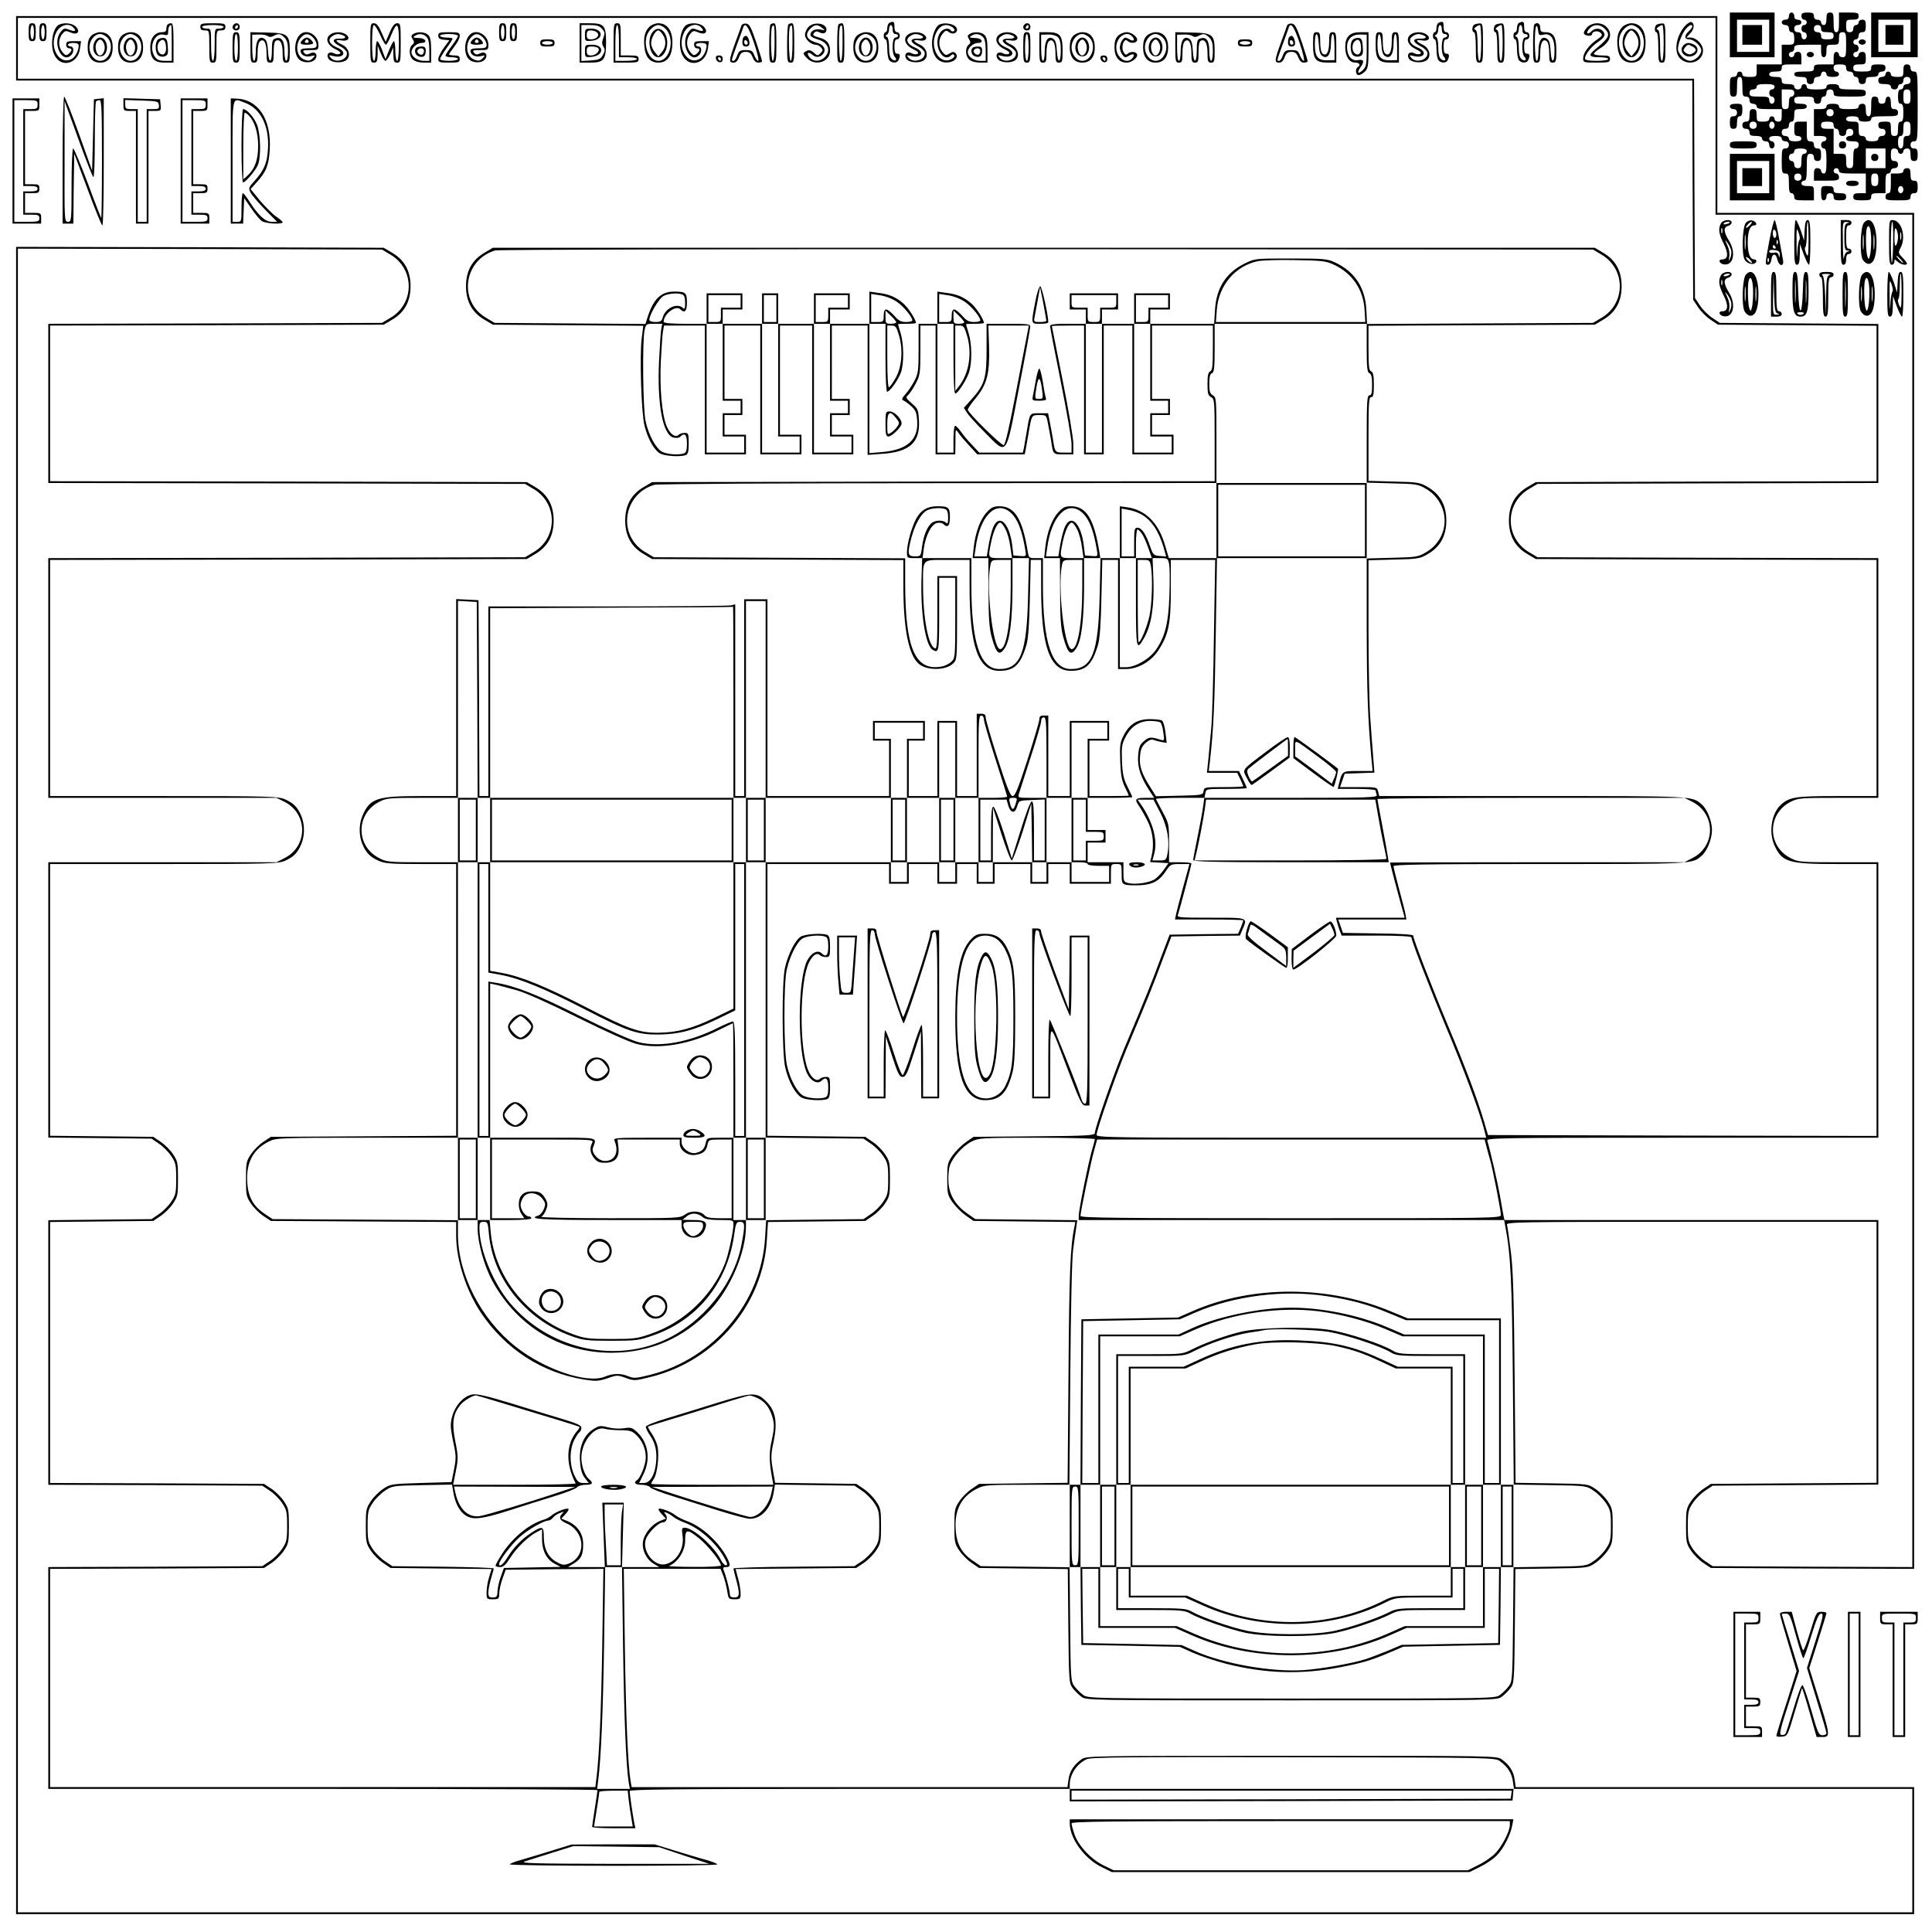 <svg xmlns="http://www.w3.org/2000/svg" version="1.0" width="1440" height="1440" viewBox="0 0 1080 1080"><path d="M967 19.5V32h25V7h-25v12.5zm22 .5v9h-18V11h18v9z"/><path d="M974 19.5V25h11V14h-11v5.5z"/><path d="M1000 9c0 1.3-.7 2-2 2-1.1 0-2 .7-2 1.5s.9 1.5 2 1.5c1.3 0 2 .7 2 2 0 1.1.7 2 1.5 2 1 0 1.5 1.1 1.5 3.5 0 3.3-.2 3.5-3.5 3.5H996v11h-14v3.5c0 3.4-.1 3.5-4 3.5-2.9 0-4-.4-4-1.5 0-.8-.7-1.5-1.5-1.5s-1.5.7-1.5 1.5-.9 1.5-2 1.5c-1.8 0-2 .7-2 5.5s.2 5.5 2 5.5 2-.7 2-5.5c0-4.2.3-5.5 1.5-5.5s1.5 1.3 1.5 5.5c0 4.8.2 5.5 2 5.5 1.3 0 2 .7 2 2s.7 2 2 2c1.1 0 2 .7 2 1.5 0 1.2 1.4 1.5 7 1.5h7v3.5c0 2.8-.4 3.5-2 3.5-1.1 0-2-.7-2-1.5s-.7-1.5-1.5-1.5-1.5.7-1.5 1.5c0 1-1.1 1.5-3.5 1.5-3.3 0-3.5-.2-3.5-3.5 0-2.8-.4-3.5-2-3.5s-2 .7-2 3.5-.4 3.5-2 3.5c-1.3 0-2 .7-2 2s.7 2 2 2 2 .7 2 2c0 1.6.7 2 3.5 2 2.4 0 3.5.5 3.5 1.5 0 .8.9 1.5 2 1.5 1.3 0 2 .7 2 2 0 1.1.7 2 1.5 2s1.5-.9 1.5-2-.7-2-1.5-2-1.5-.7-1.5-1.5c0-1 1.1-1.5 3.5-1.5s3.5.5 3.5 1.5c0 .8.9 1.5 2 1.5 1.3 0 2 .7 2 2s-.7 2-2 2c-1.8 0-2 .7-2 7s.2 7 2 7 2 .7 2 5.5c0 4.2.3 5.5 1.5 5.5.8 0 1.5.9 1.5 2 0 1.8.7 2 5.5 2h5.5v-4c0-3.9-.1-4-3.5-4-2.4 0-3.5-.5-3.5-1.5 0-.8.7-1.5 1.5-1.5 1.2 0 1.5-1.5 1.5-7.5 0-6.8.2-7.5 2-7.5 1.3 0 2 .7 2 2s.7 2 2 2c1.6 0 2-.7 2-3.5s-.4-3.5-2-3.5c-1.3 0-2-.7-2-2s-.7-2-2-2c-1.8 0-2-.7-2-5.5V68h-3.5c-3.4 0-3.5.1-3.5 4 0 3.3.3 4 2 4 1.1 0 2 .7 2 1.5 0 1-1.1 1.5-3.5 1.5s-3.5-.5-3.5-1.5c0-.8-.9-1.5-2-1.5-1.3 0-2-.7-2-2s.7-2 2-2 2-.7 2-2c0-1.1.7-2 1.5-2 1 0 1.5-1.1 1.5-3.5 0-3.3.2-3.5 3.5-3.5 2.4 0 3.5-.5 3.5-1.5s-1.1-1.5-3.5-1.5c-2.8 0-3.5-.4-3.5-2 0-1.8.7-2 5.5-2s5.5.2 5.5 2c0 1.3.7 2 2 2s2-.7 2-2c0-1.1.7-2 1.5-2s1.5-.9 1.5-2c0-1.3.7-2 2-2s2 .7 2 2c0 1.9.7 2 9 2s9-.1 9-2c0-1.8-.7-2-7.5-2-6 0-7.5-.3-7.5-1.5 0-1-1.1-1.5-3.5-1.5s-3.5.5-3.5 1.5c0 1.2-1.3 1.5-5.5 1.5s-5.5-.3-5.5-1.5c0-.8-.7-1.5-1.5-1.5s-1.5.7-1.5 1.5-.9 1.5-2 1.5-2-.7-2-1.5c0-1-1.1-1.5-3.5-1.5-2.8 0-3.5-.4-3.5-2s-.7-2-3.5-2c-2.4 0-3.5-.5-3.5-1.5s1.1-1.5 3.5-1.5c2.8 0 3.5-.4 3.5-2 0-1.8.7-2 5.5-2h5.5v-3.5c0-2.8-.4-3.5-2-3.5-1.1 0-2 .7-2 1.5s-.7 1.5-1.5 1.5-1.5-.7-1.5-1.5.7-1.5 1.5-1.5 1.5-.9 1.5-2c0-1.8.7-2 7.5-2h7.5v3.5c0 2.4.5 3.5 1.5 3.5s1.5-1.1 1.5-3.5c0-3.3.2-3.5 3.5-3.5s3.5-.2 3.5-3.5c0-2.8.4-3.5 2-3.5 1.8 0 2 .7 2 7s-.2 7-2 7c-1.1 0-2-.7-2-1.5s-.7-1.5-1.5-1.5c-1 0-1.5 1.1-1.5 3.5V36h-5.5c-4.8 0-5.5.2-5.5 2s-.7 2-5.5 2c-4.2 0-5.5.3-5.5 1.5 0 1 1.1 1.5 3.5 1.5 2.8 0 3.5.4 3.5 2 0 1.3.7 2 2 2s2-.7 2-2 .7-2 2-2c1.1 0 2-.7 2-1.5s.7-1.5 1.5-1.5 1.5.7 1.5 1.5c0 1 1.1 1.5 3.5 1.5s3.5-.5 3.5-1.5c0-.8-.7-1.5-1.5-1.5s-1.5-.9-1.5-2c0-1.6.7-2 3.5-2s3.5.4 3.5 2c0 1.3.7 2 2 2 1.1 0 2 .7 2 1.5s.7 1.5 1.5 1.5 1.5.9 1.5 2c0 1.3.7 2 2 2s2-.7 2-2c0-1.6.7-2 3.5-2 2.4 0 3.5-.5 3.5-1.5 0-.8.9-1.5 2-1.5 1.3 0 2-.7 2-2 0-1.7-.7-2-4-2s-4 .3-4 2-.7 2-5 2-5-.3-5-2c0-1.6.7-2 3.5-2 3.3 0 3.5-.2 3.5-3.5 0-2.8-.4-3.5-2-3.5-1.1 0-2 .7-2 1.5s-.7 1.5-1.5 1.5-1.5-.7-1.5-1.5.7-1.5 1.5-1.5 1.5-.9 1.5-2-.7-2-1.5-2-1.5-.7-1.5-1.5.7-1.5 1.5-1.5 1.5-.9 1.5-2c0-1.3.7-2 2-2 1.6 0 2-.7 2-3.5s-.4-3.5-2-3.5c-1.1 0-2 .7-2 1.5s-.7 1.5-1.5 1.5-1.5.9-1.5 2c0 1.3-.7 2-2 2-1.6 0-2-.7-2-3.5 0-3.3.2-3.5 3.5-3.5 2.8 0 3.5-.4 3.5-2 0-1.8-.7-2-5.5-2h-5.5v5.5c0 4.2-.3 5.5-1.5 5.5s-1.5-1.3-1.5-5.5c0-4.8-.2-5.5-2-5.5-1.6 0-2 .7-2 3.5 0 2.4-.5 3.5-1.5 3.5-.8 0-1.5-.7-1.5-1.5s-.9-1.5-2-1.5c-1.3 0-2-.7-2-2 0-1.6-.7-2-3.5-2s-3.5.4-3.5 2c0 1.1.7 2 1.5 2s1.5.7 1.5 1.5-.7 1.5-1.5 1.5-1.5.9-1.5 2 .7 2 1.5 2 1.5.9 1.5 2-.7 2-1.5 2-1.5-.9-1.5-2c0-1.3-.7-2-2-2s-2-.7-2-2 .7-2 2-2c1.1 0 2-.7 2-1.5s-.9-1.5-2-1.5c-1.3 0-2-.7-2-2 0-1.1-.7-2-1.5-2s-1.5.9-1.5 2zm18 7c0 1.6.7 2 3.5 2s3.5.4 3.5 2-.7 2-3.5 2-3.5-.4-3.5-2c0-1.3-.7-2-2-2s-2-.7-2-2 .7-2 2-2 2 .7 2 2zm-26 32.5c0 .8-.7 1.5-1.5 1.5s-1.5.9-1.5 2 .7 2 1.5 2 1.5.9 1.5 2-.7 2-1.5 2-1.5-.9-1.5-2c0-1.8-.7-2-5.5-2s-5.5-.2-5.5-2c0-1.3.7-2 2-2 1.1 0 2-.7 2-1.5 0-1.1 1.2-1.5 5-1.5s5 .4 5 1.5zm11 3.5c0 1.1-.7 2-1.5 2-1 0-1.5 1.1-1.5 3.5 0 2.8-.4 3.5-2 3.5-1.8 0-2-.7-2-5.5V50h3.5c2.8 0 3.5.4 3.5 2zm-21 18c0 1.3-.7 2-2 2s-2-.7-2-2 .7-2 2-2 2 .7 2 2zm10 0c0 1.1-.7 2-1.5 2s-1.5-.9-1.5-2 .7-2 1.5-2 1.5.9 1.5 2zm18 14.5c0 .8-.7 1.5-1.5 1.5-1.1 0-1.5 1.1-1.5 4 0 3.3-.3 4-2 4-1.3 0-2-.7-2-2 0-1.1-.7-2-1.5-2s-1.5-.9-1.5-2 .7-2 1.5-2 1.5-.7 1.5-1.5c0-1 1.1-1.5 3.5-1.5s3.5.5 3.5 1.5zm-3 14.5c0 1.3-.7 2-2 2s-2-.7-2-2 .7-2 2-2 2 .7 2 2z"/><path d="M1046 19.5V32h26V7h-26v12.5zm22 .5v9h-18V11h18v9z"/><path d="M1054 19.5V25h10V14h-10v5.5zM9 27v18h937l.2 61.3.3 61.3 2.8 4.2c1.5 2.3 4.6 5.4 6.9 6.9l4.2 2.8 44.3.3 44.3.3V269l-95.2.2-95.3.3-4.7 2.8c-6.9 4-10.3 10.2-10.3 18.7s3.4 14.7 10.3 18.7l4.7 2.8 95.3.3 95.2.2v132h-22c-23 0-26.6.5-31.4 4.8-5.3 4.7-7 15.4-3.7 22.7 4.3 9.5 7.8 10.5 35.1 10.5h22v152l-108.6-.2-108.6-.3-2.2-7.5c-3.6-12.3-10.3-30.1-20.3-54-9.3-22.2-19.3-48.1-19.3-50 0-.6-7.7-1.1-19.7-1.2l-19.6-.3-1.3-3.8-1.3-3.7h38.1l-.5-2.8c-.2-1.5-1.9-7.9-3.6-14.2-1.7-6.3-3.1-12.1-3.1-12.8 0-.9 17-1.2 81.5-1.2 87.1 0 85.4.1 90.9-4.8 3-2.7 5.6-9.3 5.6-14.2 0-4.9-2.6-11.5-5.6-14.2-5.6-4.9-3.5-4.8-94.8-4.8H771l-.6-2.5c-.6-2.5-.8-2.5-11-2.5h-10.3l1.3-3.8 1.3-3.7 8.3-.3 8.3-.3-.7-9.2c-.4-5.1-1.2-14.6-1.6-21.2-.5-6.6-1-29.2-1-50.2v-38.1l14.3-.4c13.4-.3 14.5-.5 18.9-3.1 6.9-4 10.3-10.2 10.3-18.7s-3.4-14.7-10.3-18.7c-4.4-2.6-5.5-2.8-18.9-3.1l-14.3-.4v-23.4c0-20.1.2-23.4 1.5-23.4 1.2 0 1.5-1.4 1.5-6.9 0-5.2-.4-7-1.5-7.5-1.2-.4-1.5-2.8-1.5-13v-12.5l63.3-.3 63.2-.3 4.7-2.8c6.9-4 10.3-10.2 10.3-18.7s-3.4-14.7-10.3-18.7l-4.7-2.8h-616l-4.7 2.8c-6.9 4-10.3 10.2-10.3 18.7s3.4 14.7 10.3 18.7l4.7 2.8 42.1.3 42 .3-.9 7.2c-1.2 9.6-.2 41.8 1.6 48.7 1.8 7.3 5.5 13.9 8.9 15.6 2.7 1.4 11.3 1.9 14.2.8 1.2-.5 1.6-2.1 1.6-6.5 0-5.5-.2-5.9-2.3-5.9-1.3 0-2.8.5-3.4 1.1-1.8 1.8-4.9-.6-6.7-5-2.6-6.6-3.9-21.3-3.2-36.1.4-7.4.9-15 1.2-16.8l.6-3.2H394v72h23v-11h-12v-11h10v-9h-10v-41h20v72h23v-11h-12v-61h18v72h23v-11h-12v-11h10v-9h-10v-41h20V254.3l8-.6c15.5-1 21.4-6.4 20.7-18.6-.3-6-.6-6.7-4-9.6-3.3-2.9-3.6-3.4-2.1-4.6.8-.7 2.8-3.6 4.2-6.3 2.5-4.8 2.7-5.9 2.7-18.9V182h8.5v72h11l.1-7.3c0-7.1 0-7.2 1.7-4.7.9 1.4 3.7 4.6 6.1 7.2l4.4 4.8h26.5l.6-2.8c.3-1.5 1-5.6 1.6-9.2 1.7-10.1 1.7-10 6-10 3.9 0 3.9 0 4.9 5.2.6 2.9 1.3 7.1 1.7 9.3 1.1 7.6 1 7.5 7 7.5h5.4v-5.8c0-3.2-2.7-19.3-6-35.7-3.3-16.4-6-30-6-30.2 0-.2 4.1-.3 9-.3h9v72h11v-72h16v72h23v-11h-12v-11h10v-9h-10v-41h34v12.5c0 10.2-.3 12.7-1.5 13.1-1.1.5-1.5 2.2-1.5 7 0 5.3.3 6.5 2 7.4 1.9 1 2 2.1 2 24v23l-157.2.2-157.3.3-4.7 2.8c-6.9 4-10.3 10.2-10.3 18.7s3.4 14.7 10.3 18.7l4.7 2.8 70.3.3 70.2.3v14.2c0 23.8 2.8 38.4 8.4 43.6 4.3 4 15.1 4.1 19.4 0 2.1-1.9 2.2-2.6 2.2-25.4V322h-11v20.5c0 17.3-.2 20.4-1.4 19.9-3.7-1.4-6.6-16.9-6.6-34.9 0-15.6-1-14.5 13.6-14.5H542v14.8c0 33.5 4.8 47.2 16.6 47.2 8.4 0 11.9-3.4 15.2-14.5 1-3.4 1.6-11.9 1.9-26.3l.5-21.2h5.8v14.8c0 33.5 4.8 47.2 16.6 47.2 8.4 0 11.9-3.4 15.2-14.5 1-3.4 1.6-11.9 1.9-26.3l.5-21.2h8.8v61h4.3c6.8 0 14.2-4.2 18.2-10.4 5.7-8.7 7-14.8 7-33.8V313h24.8l-.7 42.2c-.3 23.3-1 46.6-1.5 51.8-.5 5.2-1.2 13-1.6 17.2l-.8 7.8h16.9l1.7 3.5c.9 2 1.7 3.8 1.7 4 0 .3-4.9.5-10.9.5-10.6 0-11 .1-11.3 2.2-.3 2.2-.7 2.3-13.4 2.6l-13.2.3-3-4.8c-5-7.8-6.5-12.2-5.9-17.7.3-3.8 1.1-5.5 3.2-7.4 1.7-1.5 3.3-2.1 4.4-1.6.9.4 2.9.9 4.4 1.2l2.9.5-.7-5.9c-.4-3.3-1.3-6.2-1.9-6.6-.6-.4-3.6-.8-6.7-.8-7 0-11.5 2.7-14.7 9-2.1 4-2.3 5.6-2 14.5.3 7.7.9 11 2.6 14.4 1.2 2.5 2.2 4.6 2.2 4.8 0 .2-4.9.3-11 .3h-11v-31h11v-11h-22v42h-12v-45h-2.5c-1.9 0-2.5.5-2.5 2.1 0 1.1-3 11.3-6.6 22.5-5.2 16-6.9 20.4-8.3 20.4-1.3 0-3.1-4.4-8.4-20.9-3.7-11.5-6.7-21.9-6.7-23 0-1.6-.6-2.1-2.5-2.1H546v46h-11v-42h-11v42h-16v-31h9v-11h-29v11h9v31h-68V335h-13v110h-5V337.8l-2.2.6c-1.3.3-32.3.6-69 .6H273v106h-5l-.2-54.8-.3-54.7-6.2-.3-6.3-.3V445h-19.7c-24.9 0-28.6 1.3-32.8 11.3-1.9 4.7-1.9 10.7 0 15.4 2.1 5 4.2 7.2 9 9.4 3.4 1.6 6.7 1.9 23.8 1.9H255v151.9l-51.8.3-51.8.3-4.2 2.8c-2.3 1.5-5.4 4.6-6.9 6.9-2.6 3.8-2.8 4.9-2.8 13.8s.2 10 2.8 13.8c1.5 2.3 4.6 5.4 6.9 6.9l4.2 2.8 51.8.3 51.8.3v7.8c0 13.4 5.7 30.9 14.1 43.3 13.7 20.2 34.2 33.3 57.6 37 6.4 1 7.9.9 12.8-.7 5.3-1.9 5.8-1.9 10.4-.2 4.7 1.7 5.1 1.6 14.3-.7 36-9.1 62.5-40.6 64.5-76.8l.6-9.7 27.2-.3 27.2-.3 4.1-2.8c2.3-1.5 5.4-4.6 6.9-6.9 2.6-3.8 2.8-4.9 2.8-13.8s-.2-10-2.8-13.8c-1.5-2.3-4.6-5.4-6.9-6.9l-4.1-2.8-27.4-.3-27.3-.3V483h68v11h11v-11h16v11h11v-11h11v11h10v-11h20v11h10v-11h12v11h23v-5.5c0-5.4 0-5.5 3-5.5s3 .1 3 5.5c0 5 .2 5.5 2.5 6.1 1.4.3 5.3.4 8.5.2 6.8-.5 10.2-2.5 13.9-8.1 2.3-3.5 2.7-3.7 7.7-3.7h5.3l-3.6 13.2c-2 7.3-3.8 14.3-4 15.5l-.5 2.3h19.1c10.5 0 19.1.2 19.1.5s-.6 2.1-1.4 4l-1.5 3.5-19.2.2-19.1.3-5.3 14c-5 13.5-7.6 20-20 49.5-5.8 14-16.5 44.6-16.5 47.4 0 1.3-3.9 1.6-33.9 1.8l-33.9.3-4.3 3c-2.4 1.7-5.7 5-7.4 7.4-2.8 4-3 4.9-3 13.1s.2 9.1 3 13.1c1.7 2.4 5 5.7 7.4 7.4l4.3 3 28.5.3 28.4.3-.5 2.7c-2.3 10.9-2.9 25.5-3.3 81.4l-.5 61.7-24.7.3-24.8.3-4.1 2.8c-2.3 1.5-5.4 4.6-6.9 6.9-2.6 3.8-2.8 4.9-2.8 13.8s.2 10 2.8 13.8c1.5 2.3 4.6 5.4 6.9 6.9l4.1 2.8 24.8.3 24.8.3.3 31.9c.3 30.4.4 32 2.4 34.6 1.1 1.5 3.3 3.7 4.8 4.8 2.7 2.1 3.2 2.1 117.6 2.1 114.4 0 114.9 0 117.6-2.1 1.5-1.1 3.7-3.3 4.8-4.8 2-2.6 2.1-4.2 2.4-34.6l.3-31.9 20.3-.3c20.2-.3 20.3-.3 24.4-3.1 2.3-1.5 5.4-4.6 6.9-6.9 2.6-3.8 2.8-4.9 2.8-13.8s-.2-10-2.8-13.8c-1.5-2.3-4.6-5.4-6.9-6.9-4.1-2.8-4.2-2.8-24.4-3.1l-20.2-.3-.5-57.7c-.4-44.7-.8-60.7-2.1-71.2-.9-7.4-1.9-14.3-2.2-15.3-.5-1.6 4.9-1.7 103-1.7H1049v145.9l-46.3.3-46.3.3-4.2 2.8c-2.3 1.5-5.4 4.6-6.9 6.9-2.6 3.8-2.8 4.9-2.8 13.8s.2 10 2.8 13.8c1.5 2.3 4.6 5.4 6.9 6.9l4.2 2.8 56.8.3 56.8.2V119H960V9H9v18zm950 38v55h110v756l-55.8-.2-55.8-.3-4.2-2.8c-2.3-1.5-5.4-4.6-6.9-6.9-2.5-3.7-2.8-5-2.8-12.8 0-7.8.3-9.1 2.8-12.8 1.5-2.3 4.6-5.4 6.9-6.9l4.2-2.8 46.3-.3 46.3-.3V682H841l-.5-2.3c-.2-1.2-1.2-6.3-2-11.2-1.4-7.8-5.4-25.3-7.1-30.8-.5-1.6 5.1-1.7 109-1.7H1050V482h-22.3c-21.1 0-22.5-.1-26.7-2.3-13.2-6.6-13.2-24.8 0-31.5 4.2-2.1 5.6-2.2 26.7-2.2h22.3V312l-95.2-.2-95.3-.3-4.7-2.8c-13.7-8-13.7-27.4 0-35.4l4.7-2.8 95.3-.3 95.2-.2v-88.9l-44.3-.3-44.3-.3-4.2-2.8c-2.3-1.5-5.4-4.6-6.9-6.9l-2.8-4.2-.3-61.3L947 44H10V10h949v55zm-63.8 77.3c13.7 8 13.7 27.4 0 35.4l-4.7 2.8-63.1.3-63.2.3-.4-7.8c-.6-12.6-6.5-21.5-17.7-26.7-4.2-1.9-6.3-2.1-24.6-2.1-19.9 0-20 0-25.7 2.8-10.4 5.1-15.9 13.7-16.6 25.9l-.5 7.8H643v-8h11v-9h-20v17h-18v-8h9v-9h-27v9h9v8h-10c-7.5 0-10 .3-10 1.3 0 .7 2.7 14.8 6 31.2s6 32.1 6 34.7v4.8h-4.4c-4.8 0-4.9-.1-6-7.5-.4-2.2-1.1-6.4-1.7-9.3l-1-5.2H581c-5.5 0-5.3-.3-7 10-.6 3.6-1.3 7.7-1.6 9.2l-.6 2.8h-24.4l-4-4.3c-2.3-2.3-5.1-5.7-6.3-7.5-1.2-1.7-2.7-3.2-3.2-3.2s-.9 3.4-.9 7.5v7.5h-9v-72h9v19.5c0 11.7.4 19.5 1 19.5 1.5 0 6.7-8.2 7.9-12.5 1.5-5.6 1.4-15.3-.4-21.1-.8-2.7-1.5-5-1.5-5.2 0-.1 2.3-.2 5-.2 2.8 0 5-.2 5-.5 0-1.9-4.4-8.7-7.2-11-4.1-3.5-7.9-5.1-14-5.8l-4.8-.7v18h-10.5v13.7c0 12.6-.2 14.2-2.4 18.3-1.3 2.5-3.5 5.8-5 7.4-1.9 2.1-2.2 3-1.2 3.4.7.2 2.7 1.7 4.4 3.2 2.5 2.2 3.1 3.6 3.4 8.1.8 10.7-5.5 16.4-19.6 17.6l-7.1.6V181h9v19c0 11.3.4 19 .9 19 1.5 0 6.2-6.6 7.7-10.7 1.8-5.1 1.7-15.9-.1-21.9-.8-2.7-1.5-5-1.5-5.2 0-.1 2.3-.2 5-.2 2.8 0 5-.2 5-.5 0-1.9-4.4-8.7-7.2-11-4.1-3.5-7.9-5.1-14-5.8l-4.8-.7v18h-22v-8h11v-9h-20v17h-20v-17h-9v17h-22v-8h11v-9h-20v17h-12c-8 0-12-.4-12-1.1 0-4.4 6.8-9.5 9.3-7 2.4 2.4 3.7 1.2 3.7-3.8 0-5.5-.7-6.1-7.1-6.1-7.4 0-11.6 4.1-14.9 14.3l-1.2 3.8-42.1-.3-42.2-.3-4.7-2.8c-15.8-9.2-12.7-32.4 5-37.7 1.5-.5 140.2-.8 308.2-.7l305.5.2 4.7 2.8zm-150.1 5.4c10.7 4.8 17 14 17.7 25.5l.4 6.8h-83.5l.5-6.8c1-13.6 10.2-24.5 22.9-27.2 2.4-.5 11.8-.8 20.9-.6 14.2.2 17.1.5 21.1 2.3zm-363.7 16.9c1.1.4 1.6 1.9 1.6 4.7 0 3.2-.3 3.8-1.2 2.9-3.2-3.2-10.1.1-11.4 5.5-.5 1.8-1.3 2.3-4 2.3-2.1 0-3.4-.5-3.4-1.3 0-2.8 5.4-11.8 7.8-13.2 2.8-1.5 7.9-1.9 10.6-.9zm120.1 4.2c3.7 2.6 8.5 8.4 8.5 10.3 0 .5-1.6.9-3.5.9-2.8 0-4.2-.7-6.6-3.5-1.7-1.9-3.7-3.5-4.5-3.5-.9 0-1.4 1.2-1.4 3.5 0 3.3-.2 3.5-3.5 3.5H487v-15.7l5.2.8c3.1.5 6.9 2 9.3 3.7zm38 0c3.7 2.6 8.5 8.4 8.5 10.3 0 .5-1.6.9-3.5.9-2.8 0-4.2-.7-6.6-3.5-1.7-1.9-3.7-3.5-4.5-3.5-.9 0-1.4 1.2-1.4 3.5 0 3.3-.2 3.5-3.5 3.5H525v-15.7l5.2.8c3.1.5 6.9 2 9.3 3.7zm-125.5-.3v3.5h-11v4c0 3.9-.1 4-3.5 4H396v-15h18v3.5zm20 4v7.5h-7v-15h7v7.5zm40-4v3.5h-11v4c0 3.9-.1 4-3.5 4H456v-15h18v3.5zm150 0c0 3.5 0 3.5-4.5 3.5H615v4c0 3.9-.1 4-3.5 4s-3.5-.1-3.5-4v-4h-4.5c-4.5 0-4.5 0-4.5-3.5V165h25v3.5zm29 0v3.5h-11v4c0 3.9-.1 4-3.5 4H635v-15h18v3.5zm-152 11.7c0 .4-1.3.8-3 .8-2.8 0-3-.3-3-3.7v-3.7l3 2.9c1.7 1.6 3 3.2 3 3.7zm38 0c0 .4-1.3.8-3 .8-2.8 0-3-.3-3-3.7v-3.7l3 2.9c1.7 1.6 3 3.2 3 3.7zm-169.4 4c-.3 1.8-.8 9.8-1.2 17.8-1.1 24.3 2.1 41.1 8.1 42.6 1.5.4 3.1.2 3.8-.5 2.4-2.4 3.7-1.2 3.7 3.8 0 3.5-.4 5.1-1.6 5.5-2.8 1.1-9.4.6-12.2-.8-3.5-1.8-7.6-9.3-9.3-17.1-1.5-6.7-1.9-44.4-.6-50.8.8-3.6.9-3.7 5.4-3.7h4.5l-.6 3.2zm34.4 18.3V224h10v7h-10v13h12v9h-21v-72h9v21.5zm31 10V244h12v9h-21v-72h9v31.5zm29-10V224h10v7h-10v13h12v9h-21v-72h9v21.5zM616 217v36h-9v-72h9v36zm27-14.5V224h10v7h-10v13h12v9h-21v-72h9v21.5zm121-8c0 11.1.3 13.7 1.5 14.1 1.1.5 1.5 2.2 1.5 6.5 0 4.6-.3 5.9-1.5 5.9-1.3 0-1.5 3.4-1.5 24.5V270h-84v-24c0-22.9-.1-24-2-25-1.6-.9-2-2.1-2-6.4 0-3.9.4-5.5 1.5-6 1.2-.4 1.5-3 1.5-14.1V181h85v13.5zm-261.4-6.8c2.3 8 1.5 17.7-2 23.7-1.4 2.5-3.1 4.8-3.6 5.1-.6.4-1-5.6-1-16.9V182h2.5c2.1 0 2.7.8 4.1 5.7zm38 0c2.9 9.9 1.1 21.1-4.6 28.3l-2 2.5V182h2.5c2.1 0 2.7.8 4.1 5.7zM680 291v21h-26.6l-2.2-7.4c-3.6-12.3-10.8-19.5-20.9-21l-4.3-.6v29h-10.9l-.6-3.8c-3-18.3-7.3-25.2-15.8-25.2-3.2 0-4.6.6-7.1 3.4-3.6 3.8-6.4 11.4-7.3 19.8l-.6 5.8h8.8l.1 18.8c0 14.3.4 20.2 1.7 25.1 2.6 9.5 4.3 11.1 7.4 6.4 2.8-4.2 4.2-15.6 4.3-33.6V312h9.2l-.5 21.2c-.7 31.9-4.2 40.8-16.1 40.8-10.7 0-15.6-14.8-15.6-47.2V312h-4c-3.8 0-3.9-.2-4.5-3.8-3-18.3-7.3-25.2-15.8-25.2-3.2 0-4.6.6-7.1 3.4-3.6 3.8-6.4 11.4-7.3 19.8l-.6 5.8h8.8l.1 18.8c0 14.3.4 20.2 1.7 25.1 2.6 9.5 4.3 11.1 7.4 6.4 2.8-4.2 4.2-15.6 4.3-33.6V312h9.2l-.5 21.2c-.7 31.9-4.2 40.8-16.1 40.8-10.7 0-15.6-14.8-15.6-47.2V312H515.7l.7-5.3c1-7.2 4.2-13.6 7.3-14.3 1.3-.4 3-.1 3.6.5 2.4 2.4 3.7 1.2 3.7-3.8 0-5.5-.7-6.1-7.1-6.1-5.4 0-9 2.1-11.6 6.7-2.6 4.6-5.3 14.3-5.3 19 0 3.2.1 3.3 4.3 3.3h4.2l-.4 12c-.5 19.1 2.2 36.7 6.2 39.2 3.5 2.2 3.7 1.2 3.7-19.7V323h9v22.5c0 21.7-.1 22.5-2.2 24.4-1.2 1.2-3.6 2.4-5.5 2.7-14.6 2.7-20.2-9.9-20.3-45.8v-14.7l-70.2-.3-70.3-.3-4.7-2.8c-15.8-9.2-12.7-32.4 5-37.7 1.5-.5 72.8-.9 158.5-.9L680 270v21zm117.2-17.7c3.1 1.8 5.7 4.4 7.5 7.5 5.8 9.8 2.5 22.1-7.5 27.9-4.4 2.6-5.5 2.8-18.9 3.1l-14.3.4v-42.4l14.3.4c13.4.3 14.5.5 18.9 3.1zM763 291v20h-82v-40h82v20zm-234.6-6.4c1.1.4 1.6 1.9 1.6 4.7 0 3.2-.3 3.8-1.2 2.9-1.7-1.7-6.4-1.5-8.4.5-2.4 2.4-4.2 7.1-5 13.1-.6 5.1-.7 5.2-4 5.2-4 0-4.3-1.3-1.9-10.5 2-7.4 5.3-13.3 8.5-15.1 2.6-1.4 7.8-1.8 10.4-.8zm36 1.5c4.3 3.4 7 10.2 8.9 22.2.4 2.7.3 2.8-3.2 2.5l-3.6-.3-.7-5.9c-1.5-11.7-6.8-17.3-10.2-10.7-.9 1.6-2.1 6.1-2.8 10l-1.2 7.1h-6.9l.7-4.8c2.3-17.4 10.9-26.5 19-20.1zm40 0c4.3 3.4 7 10.2 8.9 22.2.4 2.7.3 2.8-3.2 2.5l-3.6-.3-.7-5.9c-1.5-11.7-6.8-17.3-10.2-10.7-.9 1.6-2.1 6.1-2.8 10l-1.2 7.1h-6.9l.7-4.8c2.3-17.4 10.9-26.5 19-20.1zm33.2 1.2c5.7 3 10 9.2 12.8 18.5l1.5 5.3-3.6-.3c-3.4-.3-3.7-.6-5.4-5.4-2.3-6.8-4.7-10.4-7-10.4-1.7 0-1.9.8-1.9 8v8h-7V284.3l3.8.7c2 .3 5.1 1.4 6.8 2.3zm-75.4 8.8c1 1.9 2.2 6.3 2.6 9.7l.9 6.2h-6.4c-7.2 0-7.1.1-5.2-9.2 1.4-6.5 3.6-11 5.2-10.6.7.2 2 2 2.9 3.9zm40 0c1 1.9 2.2 6.3 2.6 9.7l.9 6.2h-6.4c-7.2 0-7.1.1-5.2-9.2 1.4-6.5 3.6-11 5.2-10.6.7.2 2 2 2.9 3.9zm36.3 2.5c.9 1.4 2.5 5 3.5 8l1.9 5.4H635v-8c0-4.4.4-8 .9-8s1.6 1.2 2.6 2.6zm-3.5 38c0 26.6.3 27.7 4.8 19.6 3.8-6.9 5.4-17.1 5-31.5l-.5-12.7h4.3c4.1 0 4.3.1 5 3.6.3 1.9.4 9.7.1 17.2-.5 15.5-2.4 23-7.5 30.4-3.6 5.2-11.5 9.8-16.9 9.8H626v-61h9v24.6zm129 14.6c.1 35.5.6 50 2.6 72.5l.7 7.3h-8.2c-8.9 0-8.8-.1-10.7 7.5l-.6 2.5h10.6c5.8 0 10.6.4 10.6.9s.3 1.6.6 2.5c.6 1.4-4.1 1.6-47.9 1.6h-48.4l.5-2.5c.4-2.5.5-2.5 11.8-2.5 6.3 0 11.4-.2 11.4-.5 0-.2-1-2.5-2.2-5l-2.2-4.5h-16.9l.7-5.8c2-18 2.6-30.9 3.2-70l.7-43.2H764v39.2zm-199-23.1c0 21.1-2.7 35.8-6.2 34.7-3.9-1.3-7.6-34.6-5.2-46.7.6-3 .8-3.1 6-3.1h5.4v15.1zm40 0c0 21.1-2.7 35.8-6.2 34.7-3.9-1.3-7.6-34.6-5.2-46.7.6-3 .8-3.1 6-3.1h5.4v15.1zm38.4-11.4c1 6.5.6 20.5-.8 27.4-1.3 6.1-4.9 14.9-6.1 14.9-.3 0-.5-10.4-.5-23v-23h3.4c3.1 0 3.4.3 4 3.7zm-376.6 74.5l.2 54.8h-11V335.9l5.3.3 5.2.3.3 54.7zM428 391v55h-11V336h11v55zm-18 1.5V446H274V340l67.8-.3c37.2-.1 67.8-.3 68-.5.1-.1.2 23.9.2 53.3zm140 9.6c0 1.2 2.9 11.2 6.5 22.4 3.6 11.1 6.5 20.5 6.5 20.8 0 .4-3.6.7-8 .7h-8v-23c0-19.8.2-23 1.5-23 .9 0 1.5.9 1.5 2.1zm35 21.4V446h-8.1c-7.9 0-8 0-7.3-2.3.4-1.2 3.3-10.4 6.5-20.3 3.3-10 5.9-19.1 5.9-20.3 0-1.2.6-2.1 1.5-2.1 1.3 0 1.5 3.2 1.5 22.5zm63.6-19.7c.6.4 1.4 2.9 1.7 5.6.7 4.7.6 4.8-1.6 4.1-5.5-1.7-6.4-1.6-9.2.8-2.4 2-2.9 3.3-3.3 8.5-.4 6.3 1.5 11.9 6.8 19.9l2.2 3.3h-5.1c-5.6 0-6.1.8-3.2 4.8 1 1.5 3.1 5.2 4.6 8.2 3 5.8 3.8 13.3 2.2 19.7l-.8 3.2 5.1.3 5.2.3-2.4 3.4c-1.3 1.9-3.5 4.3-5 5.4-2.8 2.1-11 3.4-15.2 2.3-2.4-.6-2.6-1.1-2.6-6.1V482h-20v-11h10v-7h-10v-18h12.5c6.9 0 12.5-.2 12.5-.4s-1.2-2.8-2.7-5.8c-2.2-4.3-2.8-7-3.1-14.3-.3-7.9-.1-9.6 2-13.5 3-5.9 7.7-9 13.7-9 2.5 0 5.1.4 5.7.8zM516 408.5v4.5h-9v33h-9v-33h-9v-9h27v4.5zm18 16.5v21h-9v-42h9v21zm85-16.5v4.5h-11v33h-9v-42h20v4.5zM256 464v18h-19.8c-18.5 0-20.1-.1-24.2-2.3-13.2-6.6-13.2-24.8 0-31.5 4.1-2.1 5.7-2.2 24.2-2.2H256v18zm18 0v18h-7v-36h7v18zm143 0v18h-7v-36h7v18zm81 0v18h-70v-36h70v18zm27 0v18h-18v-36h18v18zm22 0v18h-13v-36h13v18zm20.7-14.5c-1.1 3.8-2.2 3.6-3.2-.8-.6-2.4-.4-2.7 1.8-2.7 2.4 0 2.5.1 1.4 3.5zM599 464v18h-14v-36h14v18zm73.5-12.8c-.4 2.9-1.8 10.5-3.1 16.8-1.3 6.3-2.4 12.1-2.4 12.7 0 1 11.6 1.3 54.6 1.3h54.7l-.6-3.8c-.3-2-1.7-9.8-3.1-17.2-1.4-7.4-2.6-13.8-2.6-14.3 0-.4 38.6-.7 85.8-.7h85.8l4.4 2.2c13.2 6.7 13.2 24.9 0 31.5l-4.4 2.3h-82.3c-45.3 0-82.3.1-82.3.2 0 .4 6.7 25.7 7.6 28.5l.6 2.3h-38.4l.6 2.5c.3 1.3 1.1 3.6 1.6 5l1 2.5h19.5c12.3 0 19.5.4 19.5 1 0 1.9 10 27.7 19.3 50 9.8 23.2 18.5 46.8 21.1 56.5l1.4 5.5H721.9c-99.3 0-108.9-.1-108.9-1.6 0-2.8 10.7-33.3 16.5-47.4 12.4-29.5 15-36 20-49.5l5.3-14 19.1-.3 19.2-.2 1.5-3.5c2.8-6.7 3.4-6.5-17.7-6.5-17.8 0-19.1-.1-18.4-1.7.8-2.3 7.5-27.5 7.5-28.6 0-.4-2.8-.7-6.2-.7h-6.3v-10.8c0-10.3-.1-10.9-3.5-17.2-1.9-3.6-3.6-6.8-3.8-7.3-.2-.4 5.8-.7 13.3-.7h13.7l-.7 5.2zM266 464v17h-9v-34h9v17zm143 0v17H275v-34h134v17zm18 0v17h-9v-34h9v17zm79 0v17h-7v-34h7v17zm27 0v17h-7v-34h7v17zm30.6-13.8c1.3 4.5 3.8 4.8 5 .6 1-3.3 1-3.3 8.2-3.6l7.2-.3V481h-6v-16.5c0-12.5-.3-16.5-1.2-16.5-.8 0-3.3 6.5-6.2 16l-5 15.9-4.5-14.4c-2.7-8.4-5.1-14.5-5.8-14.5-1 0-1.3 3.7-1.3 15v15h-6v-34h14.7l.9 3.2zM607 456v9h5c4.7 0 5 .2 5 2.5s-.3 2.5-5 2.5h-5v11h-7v-34h7v9zm41.5-1.9c4 7.6 5.5 16 4.1 23.3-.7 3.4-.9 3.6-4.6 3.6h-3.8l1-3.7c2.1-7.5-.8-18.2-7.4-27.6l-1.9-2.7h8.9l3.7 7.1zm122 2.6c.9 5.4 2.3 12.6 3.1 16.1.8 3.5 1.4 6.7 1.4 7.3 0 .5-20.9.9-53.6.9h-53.6l.6-2.6c1.4-5.3 4.4-21.1 5.1-26.2l.7-5.2h94.6l1.7 9.7zM581 482h4v11h-8v-11h-22v11h-8v-11h8v-15.3l.1-15.2 4.7 14.7c2.6 8.1 5.2 14.8 5.8 14.8.5 0 3.2-7.2 6-15.9l4.9-15.9.3 16.4.2 16.4h4zm-314 77v77h-11V482h11v77zm143-36.1v40.9l-10.7 5.2c-12.5 6-20.8 8.2-31.3 8.3-10.8.1-16.8-2.1-40.5-14.3-22.6-11.6-36.1-17.1-46.8-19.1l-6.7-1.2V482h136v40.9zm18 36.1v77h-11V482h11v77zm79-71.5v5.5h-9v-11h9v5.5zm27 0v5.5h-9v-11h9v5.5zm74-4.5c0 .6 2.7 1 6 1h6v9h-21v-11h4.5c2.5 0 4.5.4 4.5 1zm-335 30.3v30.4l6.7 1.2c10.7 2 24.2 7.5 46.8 19.1 24.4 12.6 29.7 14.4 41.5 14.3 11.4-.1 19.5-2.2 32.3-8.3l10.7-5.2V483h5v152h-5v-32c0-25.7-.3-32-1.3-32-.7 0-4.4 1.6-8.3 3.5-16 8.1-32.4 11.1-44.4 8.1-3.8-.9-17.2-6.9-32.5-14.5-24.6-12.3-36.6-17-47.2-18.7l-4.3-.7V635h-5V483h5v30.3zm16 40.3c5.2 1.5 18.7 7.6 34.5 15.5 15.3 7.6 28.7 13.6 32.5 14.5 12.7 3.2 30.2.1 46.4-8.1 3.9-1.9 7.1-3.5 7.3-3.5.2 0 .3 14.4.3 32v32h-7.4c-7.4 0-7.4 0-8.1 2.9-.7 3.4-2 4.7-5.5 5.6-3.4.8-8-2.7-8-6.1V636h-19.1c-17.8 0-19.1.1-18.4 1.7 2.7 6.3.3 11.3-5.4 11.3-3.5 0-7.5-4.4-6.7-7.2 2.1-6.4 5.1-5.8-27.8-5.8H274v-86.2l3.3.7c1.7.4 7 1.8 11.7 3.1zM256 659v23.1l-51.8-.3-51.8-.3-4.2-2.8c-6.7-4.4-9.6-9.7-10-18.2-.6-10.7 3.4-18.1 12.1-22.4 4.1-2 5.4-2.1 55-2.1H256v23zm18 0v23h-7v-46h7v23zm143 0v23h-7v-46h7v23zm69.8-19.7c2.3 1.5 5.4 4.6 6.9 6.9 2.5 3.7 2.8 5 2.8 12.8 0 7.8-.3 9.1-2.8 12.8-1.5 2.3-4.6 5.4-6.9 6.9l-4.1 2.8-27.4.3-27.3.3v-46.2l27.3.3 27.4.3 4.1 2.8zm125.2-2.5c0 .5-.7 3.1-1.5 5.9-2 6.6-7.5 33.9-7.5 37v2.3h237.8l.7 3.7c3 15.9 3.7 30.3 4.2 86l.5 58.3H839v-93h-52l-9.7-4c-34.7-14.5-77.1-14.6-110.1-.3l-8.7 3.8-27 .5-27 .5-.3 46.2-.2 46.3h-6.2l.5-61.8c.3-36.7.9-64.9 1.6-69.7.6-4.4 1.3-9.9 1.7-12.2l.6-4.2-28.5-.3-28.5-.3-4.3-3c-6.7-4.7-10.2-10.4-10.7-17.4-.2-3.2.1-7.4.7-9.3 1.6-4.9 7.3-11.2 12.3-13.7 4.1-2 5.7-2.1 36.6-2.1 17.7 0 32.2.4 32.2.8zM266 659v22h-9v-44h9v22zm65-20.1c-1.5 3-1.2 5.6 1.1 8.5 1.6 2 2.9 2.6 6 2.6 5.7 0 8.3-2.9 7.6-8.6l-.5-4.4H380v2.4c0 3.7 4.6 6.9 8.8 6.2 4.3-.7 5.9-2 6.7-5.7.6-2.8.8-2.9 7.1-2.9h6.4v44h-6.9c-4.8 0-7.2-.4-8.1-1.5-2.2-2.7-7.8-3-11-.6-2.9 2.1-3.7 2.1-42.2 2.1-21.6 0-38.8-.4-38.2-.8 1.6-1 3.4-4.8 3.4-7 0-1.1-.9-3.1-2.1-4.6-1.6-2.1-2.9-2.6-6.4-2.6-5.1 0-7.5 2.4-7.5 7.5 0 1.7.7 4.1 1.6 5.3l1.5 2.2H275v-44h28.5c27.9 0 28.5 0 27.5 1.9zm96 20.1v22h-9v-44h9v22zm404-17.8c.6 2.4 1.5 5.6 2 7.3 1.3 4.2 6 28.2 6 30.6 0 1.9-2.3 1.9-117.5 1.9-97.7 0-117.5-.2-117.5-1.3 0-2.3 5.7-29.8 7.6-36.5l1.7-6.2h216.6l1.1 4.2zm-527.7 29c1.7 2.3 1.8 3 .7 5.7-.7 1.7-2.1 3.3-3.1 3.6-6.3 2 1.4 2.5 39.1 2.5h41v3c0 7.6 10.3 9.6 13 2.4 1.7-4.3.4-5.4-6.4-5.4l-6.1-.1 2.4-2c2.7-2.2 6.3-1.9 9.2.7 1.1.9 4 1.4 9.2 1.4 7.6 0 7.7 0 7.7 2.5 0 3.8-2.9 17.3-4.8 21.9-7.1 17.9-22.9 32.9-41.4 39.2-7.6 2.7-9.5 2.9-22.3 2.9-12.6 0-14.7-.3-21.3-2.7-25.3-9.2-43.7-32-45.9-57.1l-.6-6.7h11.7c7.1 0 11.6-.4 11.6-1s-.6-1-1.4-1c-1.9 0-4.6-3.8-4.6-6.5 0-1.1.7-3.1 1.6-4.3 2.3-3.3 7.9-2.7 10.7 1zM267 686.6c0 7.9 3.7 21.3 8.3 29.6 13.9 25.4 38.4 40.1 66.7 40 21.9-.1 40.5-8.3 55.5-24.4 11.1-12 19.5-32 19.5-46.4V682h11.3l-.6 9.7c-2 36.1-28.6 67.8-64.1 76.8-8 2-9.3 2.1-12.2.9-4.4-1.8-8.5-1.8-13.4.2-9.8 4-33.5-4-49.6-16.7-19.6-15.5-32.4-40.4-32.4-63.1V682h11v4.6zm6.3 3.1c2.2 25.1 20.6 47.9 45.9 57.1 6.7 2.4 8.6 2.7 22.3 2.7 13.9 0 15.6-.2 23.3-2.9 24.7-8.4 41.6-29.1 45.5-55.7 1-7.2 1.3-7.9 3.4-7.9 2.8 0 2.9 1.6.8 12.7-4.2 22.2-21.9 44.1-43.7 53.7-29 12.8-64.7 4-85.8-21.1-9.4-11.2-17-29.8-17-41.7 0-3.1.3-3.6 2.4-3.6s2.4.5 2.9 6.7zm119.7-4.3c0 2.5-3.2 5.6-5.7 5.6-2 0-5.3-3.8-5.3-6 0-1.8.7-2 5.5-2 5.2 0 5.5.1 5.5 2.4zm348.2 39.1c13.6 2 23.9 4.8 35.1 9.5l9.7 4h52v91h-8v-83h-45l-9.6-4.1c-15.7-6.7-36.3-10.9-53.4-10.9-17.4 0-41.2 4.9-55.4 11.4l-7.8 3.6H614v83h-9l.2-45.3.3-45.2 27-.5 27-.5 8.7-3.8c21.6-9.3 49.1-12.8 73-9.2zM737 733c12.5 1.6 26.7 5.3 37.4 9.9l9.6 4.1h45v83h-10v-73h-18.6c-17 0-19-.2-21.9-2-5.7-3.6-25.3-10-35.3-11.6-11.6-1.9-38.9-1.4-49.2 1-8.2 1.9-19.8 6-27.2 9.7-5.7 2.9-5.9 2.9-24.3 2.9H624v73h-9v-83h44.5l9.1-4c20.1-8.8 46.6-12.7 68.4-10zm5.7 11.5c9.6 1.6 29.1 8 34.8 11.5 2.9 1.8 4.9 2 21.9 2H818v71h-6v-65H781.3l-8.4-3.9c-16.2-7.5-26.8-10-46.5-10.8-21.3-.9-37.9 2.3-56.2 10.8l-8.5 3.9H631v65h-6v-71h18.5c18.5 0 18.6 0 24.3-2.9 8.5-4.3 21.7-8.7 30.2-10.1 4.1-.6 8.2-1.3 9-1.5 4.7-.9 27.9-.3 35.7 1zm4.3 8c9.9 2.2 14.8 3.9 24.9 8.6l8.4 3.9H811v65H632v-65H662.7l8.5-3.9c9.9-4.6 19.1-7.5 30.3-9.6 10.2-1.9 34.9-1.3 45.5 1zM598 853v23.1l-24.8-.3-24.9-.3-4.1-2.8c-6.7-4.4-9.6-9.7-10-18.2-.6-10.7 3.4-18.1 12.1-22.4 3.9-2 5.8-2.1 28-2.1H598v23zm17 0v23h-11v-46h11v23zm17 0v23h-8v-46h8v23zm187 0v23h-8v-46h8v23zm20 0v23h-10v-46h10v23zm51.8-19.7c2.3 1.5 5.4 4.6 6.9 6.9 2.5 3.7 2.8 5 2.8 12.8 0 7.8-.3 9.1-2.8 12.8-1.5 2.3-4.6 5.4-6.9 6.9-4.1 2.8-4.2 2.8-24.5 3.1l-20.3.3v-46.2l20.3.3c20.3.3 20.4.3 24.5 3.1zM603 853c0 21.3-.1 22-2 22s-2-.7-2-22 .1-22 2-22 2 .7 2 22zm20 0v22h-7v-44h7v22zm187 0v22H633v-44h177v22zm18 0v22h-8v-44h8v22zm17 0v22h-5v-44h5v22zm-240.8 44.7l.3 21.8 27.5.5 27.5.6 7.4 3.3c4.1 1.8 12.5 4.6 18.7 6.2 21.9 5.5 41.9 6.1 63.5 1.9 12.4-2.4 16.9-3.7 27.4-8.1l8-3.4 27-.5 27-.5.3-21.8.2-21.7h7.1l-.3 31.9c-.3 30.5-.4 32.1-2.4 34.7-1.1 1.5-3.3 3.7-4.8 4.8-2.7 2.1-3.2 2.1-116.6 2.1-113.4 0-113.9 0-116.6-2.1-1.5-1.1-3.7-3.3-4.8-4.8-2-2.6-2.1-4.2-2.4-34.7l-.3-31.9h6.1l.2 21.7zM624 888v12h18.9c16.8 0 19.4.2 22.3 1.9 5.4 3.1 21.7 8.8 30.8 10.8 11.8 2.5 39.1 2.5 50.8 0 9.3-2 23.4-6.8 30.4-10.3 4.5-2.3 5.7-2.4 23.3-2.4H819v-24h10v33h-43.7l-9.3 4.1c-33.2 14.7-74.1 14.9-107.9.4l-10.3-4.5H615v-33h9v12zm187-4v8h-16c-15.7 0-16.2.1-21.8 2.9-30.2 15.2-67.9 15.8-99.7 1.6l-10-4.5H632v-16h179v8zm-197 9.5V910h42.9l9.3 4.1c33.7 14.9 77.2 14.9 110.8 0l9.3-4.1H830v-33h8l-.2 20.7-.3 20.8-27 .5-27 .5-8 3.4c-4.4 1.8-10 3.9-12.5 4.7-7.7 2.4-24.4 5.3-34.2 6-17.8 1.2-44.8-3.5-60.9-10.7l-7.4-3.3-27.5-.6-27.5-.5-.3-20.8-.2-20.7h9v16.5zm17-8.5v8h31.5l10 4.5c32.1 14.3 71.3 13.7 101.7-1.6 5.6-2.8 6.1-2.9 21.8-2.9h16v-16h6v22h-18.5c-17.6 0-18.8.1-23.3 2.4-7 3.5-21.1 8.3-30.4 10.3-11.6 2.5-37.1 2.4-48.8-.1-9.1-1.9-25.4-7.6-30.8-10.7-2.9-1.7-5.5-1.9-22.3-1.9H625v-22h6v8z"/><path d="M497.3 12.7c-.7.2-1.3 1.6-1.3 2.9 0 1.3-.4 2.4-1 2.4-.5 0-1 .9-1 2s.5 2 1 2c.6 0 1 2.4 1 5.3s.5 5.8 1.2 6.5c1.7 1.7 4.5 1.5 5.2-.4 1-2.5.7-3.4-.9-3.4-1.1 0-1.5-1.1-1.5-4s.4-4 1.5-4c.8 0 1.5-.9 1.5-2s-.7-2-1.5-2c-1 0-1.5-1-1.5-3 0-3-.4-3.3-2.7-2.3zm1.7 3.8c0 1.6.6 2.5 1.5 2.5.8 0 1.5.4 1.5 1 0 .5-.7 1-1.5 1-1.9 0-2.1 9-.3 10.8 1.7 1.7.2 2.8-1.7 1.2-1-.8-1.5-3-1.5-6.5 0-3.3-.5-5.6-1.2-5.9-1-.5-1-.7 0-1.2.6-.3 1.2-1.7 1.2-3s.5-2.4 1-2.4c.6 0 1 1.1 1 2.5zM804.3 12.7c-.7.2-1.3 1.6-1.3 2.9 0 1.3-.4 2.4-1 2.4-.5 0-1 .9-1 2s.5 2 1 2c.6 0 1 2.4 1 5.3s.5 5.8 1.2 6.5c1.7 1.7 4.5 1.5 5.2-.4 1-2.5.7-3.4-.9-3.4-1.1 0-1.5-1.1-1.5-4s.4-4 1.5-4c.8 0 1.5-.9 1.5-2s-.7-2-1.5-2c-1 0-1.5-1-1.5-3 0-3-.4-3.3-2.7-2.3zm1.7 3.8c0 1.6.6 2.5 1.5 2.5.8 0 1.5.4 1.5 1 0 .5-.7 1-1.5 1-1.9 0-2.1 9-.3 10.8 1.7 1.7.2 2.8-1.7 1.2-1-.8-1.5-3-1.5-6.5 0-3.3-.5-5.6-1.2-5.9-1-.5-1-.7 0-1.2.6-.3 1.2-1.7 1.2-3s.5-2.4 1-2.4c.6 0 1 1.1 1 2.5zM849.3 12.7c-.7.2-1.3 1.6-1.3 2.9 0 1.3-.4 2.4-1 2.4-.5 0-1 .9-1 2s.5 2 1 2c.6 0 1 2.4 1 5.3s.5 5.8 1.2 6.5c1.7 1.7 4.5 1.5 5.2-.4 1-2.5.7-3.4-.9-3.4-1.1 0-1.5-1.1-1.5-4s.4-4 1.5-4c.8 0 1.5-.9 1.5-2s-.7-2-1.5-2c-1 0-1.5-1-1.5-3 0-3-.4-3.3-2.7-2.3zm1.7 3.8c0 1.6.6 2.5 1.5 2.5.8 0 1.5.4 1.5 1 0 .5-.7 1-1.5 1-1.9 0-2.1 9-.3 10.8 1.7 1.7.2 2.8-1.7 1.2-1-.8-1.5-3-1.5-6.5 0-3.3-.5-5.6-1.2-5.9-1-.5-1-.7 0-1.2.6-.3 1.2-1.7 1.2-3s.5-2.4 1-2.4c.6 0 1 1.1 1 2.5zM942.2 14.2c-5.3 5.7-6.8 15-2.9 18.6 4.8 4.5 12.7 1.6 12.7-4.6 0-3.4-3.7-7.2-7-7.2h-2.3l2.2-2.4c2.3-2.4 2.5-5.6.5-6.3-.5-.2-2 .7-3.2 1.9zm3.8.6c0 .5-.9 1.7-2 2.7-2.6 2.4-2.5 4.5.2 4.5s6.8 3.7 6.8 6.2-3.5 5.8-6.2 5.8c-2.9 0-6.8-3.8-6.8-6.7 0-2.9 2.5-9.1 4.7-11.5 1.7-1.9 3.3-2.4 3.3-1z"/><path d="M941.2 25.2c-3.3 3.3.9 8 5.4 5.9 2.9-1.3 3.1-4.6.5-6.1-2.6-1.3-4.4-1.3-5.9.2zm4.9.8c2.4 1.3 2.4 2.6 0 3.9-1.3.7-2.4.6-3.7-.3-1.5-1.2-1.6-1.6-.5-3 1.6-1.9 1.7-1.9 4.2-.6zM16 18c0 4.3.3 5 2 5s2-.7 2-5-.3-5-2-5-2 .7-2 5zm3 0c0 2.2-.4 4-1 4-.5 0-1-1.8-1-4s.5-4 1-4c.6 0 1 1.8 1 4zM22 18c0 4.3.3 5 2 5s2-.7 2-5-.3-5-2-5-2 .7-2 5zm3 0c0 2.2-.4 4-1 4-.5 0-1-1.8-1-4s.5-4 1-4c.6 0 1 1.8 1 4zM33.2 13.7c-3.8 1.5-5.5 11.9-2.7 17.2 3.7 7.3 13.1 4.8 14.2-3.7l.6-4.2h-4.2c-3.4 0-4.1.3-4.1 2 0 1.1.7 2 1.5 2 2 0 1.9 1.4-.1 3.1-1.4 1.1-1.9 1-3.5-1-2.4-2.9-2.4-7.2-.1-10.1 1.6-1.9 2-2 4.5-.9 3.8 1.7 5.9-.2 3.2-3.1-1.7-1.9-6.2-2.6-9.3-1.3zm7.6 1.5c2.1 2.1 1.3 2.7-1.9 1.5-2.8-1.1-3.3-1-5 1.2-4.9 6 .7 18.1 5.9 12.9 1.7-1.7 1.5-4.8-.3-4.8-.8 0-1.5-.5-1.5-1 0-.6 1.4-1 3-1 1.9 0 3 .5 3 1.4 0 2.9-1.9 6.5-4 7.6-6.9 3.7-12.8-6.7-8.5-15 2-3.9 6.7-5.4 9.3-2.8zM93.7 13.7c-.4.3-.7 1.5-.7 2.5 0 1.3-.7 1.8-2.5 1.8-3.9 0-6.5 3.3-6.5 8.3 0 6.5 2.1 8.7 8.1 8.7H97V24c0-8.5-.3-11-1.3-11-.8 0-1.7.3-2 .7zM96 24v10h-3.9c-3 0-4.4-.6-5.5-2.2-3.7-5.3-.3-13.7 5-12.4 2 .5 2.4.3 2.4-1.7 0-2.1.7-3.7 1.7-3.7.2 0 .3 4.5.3 10z"/><path d="M88.2 22.2c-1.7 1.7-1.5 7.3.3 8.8.8.6 2.3.9 3.5.5 1.8-.6 2.1-1.3 1.8-5.3-.2-3.8-.7-4.8-2.3-5-1.1-.1-2.6.3-3.3 1zm4.6 3.8c.4 3.6-1.4 5.6-3.5 3.8-1.6-1.3-1.7-5-.1-6.6 1.9-1.9 3.3-.9 3.6 2.8zM112 15c0 1.5.7 2 2.5 2 2.5 0 2.5.1 2.5 9 0 8.3.1 9 2 9s2-.7 2-9c0-8.9 0-9 2.5-9 1.8 0 2.5-.5 2.5-2 0-1.8-.7-2-7-2s-7 .2-7 2zm13 0c0 .5-1.1 1-2.5 1-2.5 0-2.5.1-2.5 9 0 5.3-.4 9-1 9s-1-3.7-1-9c0-8.9 0-9-2.5-9-1.4 0-2.5-.5-2.5-1 0-.6 2.7-1 6-1s6 .4 6 1zM130.7 13.7c-1.4 1.3-.6 3.3 1.3 3.3 1.3 0 2-.7 2-2 0-1.9-2-2.7-3.3-1.3zM133 15c0 .5-.5 1-1.1 1-.5 0-.7-.5-.4-1 .3-.6.8-1 1.1-1 .2 0 .4.4.4 1zM207 24c0 10.3.1 11 2 11 1.7 0 2-.7 2.1-4.8v-4.7l1.7 4.2c.9 2.4 2.1 4.3 2.7 4.3.5 0 1.7-1.7 2.7-3.8l1.6-3.7.1 4.2c.1 3.6.4 4.3 2.1 4.3 1.9 0 2-.7 2-11s-.1-11-2-11c-1.4 0-2.6 1.4-4.2 5.2l-2.2 5.2-2.3-5.2c-1.6-3.8-2.8-5.2-4.3-5.2-1.9 0-2 .6-2 11zm5.5-4.5c1.3 3 2.8 5.5 3.2 5.5.4 0 1.8-2.3 2.9-5.2 3.4-8.3 4.4-7.3 4.4 4.1 0 6.1-.4 10.1-1 10.1-.5 0-1-2.5-1-5.5s-.4-5.5-.8-5.5-1.6 2.3-2.7 5l-2 5-1.9-5c-1-2.7-2.3-5-2.7-5-.5 0-.9 2.5-.9 5.5s-.4 5.5-1 5.5-1-4-1-10c0-6.1.4-10 1-10s2.1 2.5 3.5 5.5zM279 18c0 4.3.3 5 2 5s2-.7 2-5-.3-5-2-5-2 .7-2 5zm3 0c0 2.2-.4 4-1 4-.5 0-1-1.8-1-4s.5-4 1-4c.6 0 1 1.8 1 4zM285 18c0 4.3.3 5 2 5s2-.7 2-5-.3-5-2-5-2 .7-2 5zm3 0c0 2.2-.4 4-1 4-.5 0-1-1.8-1-4s.5-4 1-4c.6 0 1 1.8 1 4zM324 24v11h6c7.6 0 8.8-1.6 8.8-11.5 0-9.2-1.2-10.5-9-10.5H324v11zm12.5-7.9c1.6 1.7 1.7 2.5.8 5-.9 2.4-.9 3.5 0 5 1 1.5.9 2.5-.3 4.7-1.4 2.3-2.3 2.7-6.8 3l-5.2.3V14h4.8c3.7 0 5.4.5 6.7 2.1z"/><path d="M327 19.6c0 3.4.1 3.5 3.6 3.2 7.1-.6 6.8-6.8-.2-6.8-3.2 0-3.4.2-3.4 3.6zm6.8-1.4c1.6 1.6-.3 3.8-3.4 3.8-1.9 0-2.4-.5-2.4-2.5 0-1.9.5-2.5 2.3-2.5 1.3 0 2.8.5 3.5 1.2zM327 28.6c0 3.4.1 3.5 3.6 3.2 7.1-.6 7.4-6.8.4-6.8-3.9 0-4 .1-4 3.6zm7.5-1.6c1 1.6-1.5 4-4.1 4-1.9 0-2.4-.5-2.4-2.5 0-2.1.5-2.5 2.9-2.5 1.7 0 3.3.5 3.6 1zM343 24v11h7c6.3 0 7-.2 7-2 0-1.7-.7-2-5-2h-5v-9c0-8.3-.1-9-2-9s-2 .7-2 11zm3-1v9h5c2.8 0 5 .4 5 1s-2.7 1-6 1h-6V24c0-6 .4-10 1-10s1 3.7 1 9zM363 15c-2.6 2.6-3.4 6-2.7 11.8.6 5.3 3.3 8.2 7.7 8.2s7.1-2.9 7.7-8.2c1-8.5-2-13.8-7.7-13.8-1.7 0-3.9.9-5 2zm9 1c5.5 5.5 2.7 18-4 18-4.7 0-8.2-7.2-6.6-13.5.8-3.3 4.1-6.5 6.6-6.5 1.1 0 2.9.9 4 2z"/><path d="M364.6 18.2c-3.3 4.6-1 13.8 3.4 13.8 2.6 0 5-3.8 5-8 0-6.9-5.2-10.4-8.4-5.8zm5.8 1c2.2 3.1 2 7.1-.4 9.9l-2 2.4-2-2.4c-1.1-1.3-2-3.5-2-5 0-2.8 2.4-7.1 4-7.1.5 0 1.6 1 2.4 2.2zM384.2 13.7c-3.8 1.5-5.5 11.9-2.7 17.2 3.7 7.3 13.1 4.8 14.2-3.7l.6-4.2h-4.2c-3.4 0-4.1.3-4.1 2 0 1.1.7 2 1.5 2 2 0 1.9 1.4-.1 3.1-1.4 1.1-1.9 1-3.5-1-2.4-2.9-2.4-7.2-.1-10.1 1.6-1.9 2-2 4.5-.9 3.8 1.7 5.9-.2 3.2-3.1-1.7-1.9-6.2-2.6-9.3-1.3zm7.6 1.5c2.1 2.1 1.3 2.7-1.9 1.5-2.8-1.1-3.3-1-5 1.2-4.9 6 .7 18.1 5.9 12.9 1.7-1.7 1.5-4.8-.3-4.8-.8 0-1.5-.5-1.5-1 0-.6 1.4-1 3-1 1.9 0 3 .5 3 1.4 0 2.9-1.9 6.5-4 7.6-6.9 3.7-12.8-6.7-8.5-15 2-3.9 6.7-5.4 9.3-2.8zM414.5 14.2c-.2.7-1.8 5.1-3.5 9.7-3.6 10-3.7 11.1-.9 11.1 1.3 0 2.3-1 3-3 .9-2.3 1.7-3 3.8-3 2 0 2.9.7 3.8 3 .8 2 1.8 3 3.2 3 1.2 0 2.1-.4 2.1-.8s-1.5-5.3-3.3-10.7c-2.8-8.2-3.8-10.1-5.5-10.3-1.2-.2-2.4.3-2.7 1zm7.1 10.1c1.8 5.3 2.8 9.7 2.2 9.7-.5 0-1.5-1.4-2.1-3-1-2.6-1.6-3-4.8-3-3.2 0-3.8.4-4.8 3-.5 1.6-1.5 3-2 3-1.4 0-1.6.6 1.9-9.1 1.7-4.6 3.3-9 3.5-9.7 1.1-3 3-.1 6.1 9.1z"/><path d="M415.7 20.7c-.4.3-.7 1.7-.7 3 0 1.6.6 2.3 2 2.3 2 0 2.5-1.5 1.4-4.4-.7-1.7-1.6-2-2.7-.9zm2.3 3.4c0 .5-.4.9-1 .9-.5 0-1-.7-1-1.6 0-.8.5-1.2 1-.9.6.3 1 1 1 1.6zM430.7 13.7c-.4.3-.7 5.3-.7 11 0 9.6.1 10.3 2 10.3s2-.7 2-11c0-8.5-.3-11-1.3-11-.8 0-1.7.3-2 .7zM433 24c0 6-.4 10-1 10-1.1 0-1.4-18.2-.3-19.3 1.2-1.3 1.3-.7 1.3 9.3zM440.7 13.7c-.4.3-.7 5.3-.7 11 0 9.6.1 10.3 2 10.3s2-.7 2-11c0-8.5-.3-11-1.3-11-.8 0-1.7.3-2 .7zM443 24c0 6-.4 10-1 10-1.1 0-1.4-18.2-.3-19.3 1.2-1.3 1.3-.7 1.3 9.3zM452 15c-1.1 1.1-2 3.1-2 4.4 0 2.6 3.3 5.6 6.1 5.6.9 0 2.2.7 2.9 1.6 1.1 1.2 1 1.8-.3 3.1-1.5 1.5-1.8 1.5-3.5 0-2.1-1.9-3.1-2.1-5.2-.7-1.2.7-1.1 1.3 1 3.4 4.5 4.9 13 2.3 13-4 0-4.1-1.8-6.3-6.1-7.4-3.3-.9-3.8-1.4-2.9-2.5.9-1.1 1.7-1.2 3.1-.4 2.2 1.1 3.9.4 3.9-1.6 0-3.5-6.9-4.6-10-1.5zm7.6.6c1.8 1.5 1.8 1.5-.9.9-3.1-.6-5.7.8-5.7 3.1 0 .7 1.8 1.8 4 2.4 5.9 1.6 7.8 6.2 4 10-2.5 2.5-6.2 2.6-8.3.2-2.2-2.4-.9-3.7 1.4-1.6 2.1 1.9 4.8 1.5 6.3-.9 1.5-2.3-.2-4.9-3.8-5.8-5.7-1.6-7-4.5-3.6-7.9 2.4-2.4 4-2.5 6.6-.4zM468.7 13.7c-.4.3-.7 5.3-.7 11 0 9.6.1 10.3 2 10.3s2-.7 2-11c0-8.5-.3-11-1.3-11-.8 0-1.7.3-2 .7zM471 24c0 6-.4 10-1 10-1.1 0-1.4-18.2-.3-19.3 1.2-1.3 1.3-.7 1.3 9.3zM525.2 13.7c-2.1.8-4.2 6-4.2 10.3 0 7.9 4.2 12.2 10.5 10.6 3-.8 4.3-3.2 2.6-4.9-.9-.9-1.7-.8-3.3.2-1.9 1.2-2.4 1.1-4-.9-2.3-2.9-2.3-7.2.1-10.1 1.6-2 2.1-2.1 3.5-1 1.9 1.6 4.6.8 4.6-1.3 0-2.8-5.9-4.5-9.8-2.9zm7.3 1.6c1.1.9 1.4 1.6.7 2.1-.6.3-1.3.2-1.7-.4-1.1-1.7-4.3-1.1-5.9 1.2-4.4 6.2 1.2 17.6 6.1 12.7.7-.7 1.3-.7 1.7 0 .4.5-.3 1.5-1.5 2.1-6.8 3.7-12.7-6.7-8.4-15 2.1-4.1 5.6-5.1 9-2.7zM572.7 13.7c-1.4 1.3-.6 3.3 1.3 3.3 1.3 0 2-.7 2-2 0-1.9-2-2.7-3.3-1.3zM575 15c0 .5-.5 1-1.1 1-.5 0-.7-.5-.4-1 .3-.6.8-1 1.1-1 .2 0 .4.4.4 1zM719.5 14.2c-.2.7-1.8 5.1-3.5 9.7-3.6 10-3.7 11.1-.9 11.1 1.3 0 2.3-1 3-3 .9-2.3 1.7-3 3.8-3 2 0 2.9.7 3.8 3 .8 2 1.8 3 3.2 3 1.2 0 2.1-.4 2.1-.8s-1.5-5.3-3.3-10.7c-2.8-8.2-3.8-10.1-5.5-10.3-1.2-.2-2.4.3-2.7 1zm7.1 10.1c1.8 5.3 2.8 9.7 2.2 9.7-.5 0-1.5-1.4-2.1-3-1-2.6-1.6-3-4.8-3-3.2 0-3.8.4-4.8 3-.5 1.6-1.5 3-2 3-1.4 0-1.6.6 1.9-9.1 1.7-4.6 3.3-9 3.5-9.7 1.1-3 3-.1 6.1 9.1z"/><path d="M720.7 20.7c-.4.3-.7 1.7-.7 3 0 1.6.6 2.3 2 2.3 2 0 2.5-1.5 1.4-4.4-.7-1.7-1.6-2-2.7-.9zm2.3 3.4c0 .5-.4.9-1 .9-.5 0-1-.7-1-1.6 0-.8.5-1.2 1-.9.6.3 1 1 1 1.6zM824.3 13.7c-1.5.6-1.7 4.3-.3 4.3.6 0 1 3.5 1 8.5 0 7.8.2 8.5 2 8.5 1.9 0 2-.7 2-11 0-9.8-.2-11-1.7-10.9-1 0-2.4.3-3 .6zM828 24c0 6-.4 10-1 10s-1-3.5-1-8.4c0-5.8-.4-8.6-1.2-8.9-1-.4-.9-.8.2-1.6.8-.6 1.8-1.1 2.3-1.1.4 0 .7 4.5.7 10zM836.3 13.7c-1.5.6-1.7 4.3-.3 4.3.6 0 1 3.5 1 8.5 0 7.8.2 8.5 2 8.5 1.9 0 2-.7 2-11 0-9.8-.2-11-1.7-10.9-1 0-2.4.3-3 .6zM840 24c0 6-.4 10-1 10s-1-3.5-1-8.4c0-5.8-.4-8.6-1.2-8.9-1-.4-.9-.8.2-1.6.8-.6 1.8-1.1 2.3-1.1.4 0 .7 4.5.7 10zM857.7 13.7c-.4.3-.7 5.3-.7 11 0 9.6.1 10.3 2 10.3 1.7 0 2-.7 2-5.3 0-5.8 1.5-8.4 3.7-6.6.8.7 1.3 3.3 1.3 6.5 0 4.7.2 5.4 2 5.4s2-.7 2-6.8c0-7.7-1.6-10.2-6.3-10.2-2.2 0-2.7-.5-2.7-2.5 0-2.4-1.8-3.4-3.3-1.8zm4.9 5.7c4.2-1.1 6.4 1.9 6.4 8.8 0 7.4-1.8 7.6-2.2.2-.2-4-.8-6-2-6.7-2.9-1.9-4.8.9-4.8 6.9 0 3-.4 5.4-1 5.4-1.2 0-1.4-18.3-.2-19.4.4-.4.8.6 1 2.3.3 2.8.6 3 2.8 2.5zM887.1 15.4c-1.3 1.4-2 2.9-1.6 3.5.8 1.3 4.5 1.5 4.5.2 0-1.7 3.3-2.2 4.8-.7 1.2 1.2.9 1.7-2.3 3.9-4.4 3-7.5 7.3-7.5 10.4 0 2.2.4 2.3 7.5 2.3 6.8 0 7.5-.2 7.5-2 0-1.7-.7-2-4.5-2-2.5 0-4.5-.4-4.5-.9s1.6-1.9 3.5-3.1c5.8-3.6 7.2-8.3 3.5-12-2.8-2.8-8.1-2.6-10.9.4zm9.9.6c3.4 3.4 2.7 5-5.4 11.7-3.9 3.2-3.3 4.3 2.4 4.3 2.8 0 5 .4 5 1s-2.8 1-6.5 1c-4.5 0-6.5-.4-6.5-1.3 0-2.2 3.6-6.8 7.4-9.3 3.8-2.6 4.4-4.2 2.4-6.2-1.7-1.7-4.4-1.5-6.3.4-2.3 2.3-3.2.8-1-1.6 2.3-2.6 5.9-2.6 8.5 0zM907 15c-2.6 2.6-3.4 6-2.7 11.8.6 5.3 3.3 8.2 7.7 8.2s7.1-2.9 7.7-8.2c1-8.5-2-13.8-7.7-13.8-1.7 0-3.9.9-5 2zm9 1c5.5 5.5 2.7 18-4 18-4.7 0-8.2-7.2-6.6-13.5.8-3.3 4.1-6.5 6.6-6.5 1.1 0 2.9.9 4 2z"/><path d="M908.6 18.2c-3.3 4.6-1 13.8 3.4 13.8 2.6 0 5-3.8 5-8 0-6.9-5.2-10.4-8.4-5.8zm5.8 1c2.2 3.1 2 7.1-.4 9.9l-2 2.4-2-2.4c-1.1-1.3-2-3.5-2-5 0-2.8 2.4-7.1 4-7.1.5 0 1.6 1 2.4 2.2zM926.3 13.7c-1.5.6-1.7 4.3-.3 4.3.6 0 1 3.5 1 8.5 0 7.8.2 8.5 2 8.5 1.9 0 2-.7 2-11 0-9.8-.2-11-1.7-10.9-1 0-2.4.3-3 .6zM930 24c0 6-.4 10-1 10s-1-3.5-1-8.4c0-5.8-.4-8.6-1.2-8.9-1-.4-.9-.8.2-1.6.8-.6 1.8-1.1 2.3-1.1.4 0 .7 4.5.7 10zM51 20c-1.4 1.4-2 3.3-2 6.5 0 5.4 2.5 8.5 7 8.5s7-3.1 7-8.5-2.5-8.5-7-8.5c-1.7 0-3.9.9-5 2zm9 1c4.1 4.1 1.4 13-4 13-3.2 0-6-3.6-6-7.5s2.8-7.5 6-7.5c1.1 0 2.9.9 4 2z"/><path d="M52.8 23.5c-1.7 3.8 0 8 3.2 8 1.8 0 2.7-.8 3.4-2.7 1.3-3.6-.6-7.8-3.4-7.8-1.2 0-2.5 1-3.2 2.5zm5.3.9c1.2 2.5-.2 6.6-2.2 6.6-1.9 0-3.2-4.6-2-6.9 1.5-2.7 2.9-2.7 4.2.3zM68 20c-1.4 1.4-2 3.3-2 6.5 0 5.4 2.5 8.5 7 8.5s7-3.1 7-8.5-2.5-8.5-7-8.5c-1.7 0-3.9.9-5 2zm9 1c4.1 4.1 1.4 13-4 13-3.2 0-6-3.6-6-7.5s2.8-7.5 6-7.5c1.1 0 2.9.9 4 2z"/><path d="M69.8 23.5c-1.7 3.8 0 8 3.2 8 1.8 0 2.7-.8 3.4-2.7 1.3-3.6-.6-7.8-3.4-7.8-1.2 0-2.5 1-3.2 2.5zm5.3.9c1.2 2.5-.2 6.6-2.2 6.6-1.9 0-3.2-4.6-2-6.9 1.5-2.7 2.9-2.7 4.2.3zM130 26.5c0 7.8.2 8.5 2 8.5s2-.7 2-8.5-.2-8.5-2-8.5-2 .7-2 8.5zm3 0c0 4.3-.4 7.5-1 7.5s-1-3.2-1-7.5.4-7.5 1-7.5 1 3.2 1 7.5zM140 26.5c0 7.8.2 8.5 2 8.5s2-.7 2-5.4c0-3.2.5-5.8 1.3-6.5 2.2-1.8 3.7.8 3.7 6.6 0 4.6.3 5.3 2 5.3 1.8 0 2-.7 2-5.9 0-4.1.4-6 1.4-6.4 2.3-.9 3.6 1.5 3.6 7 0 4.6.3 5.3 2 5.3 1.8 0 2-.7 2-6.5 0-9.2-1.1-10.1-12.8-10.3L140 18v8.5zm9.7-6.3c.8.6 1.9.6 3.2-.1 2.8-1.5 3.8-1.4 6.1.9 1.5 1.5 2 3.3 2 7.5 0 3-.4 5.5-1 5.5-.5 0-1-2.4-1-5.4 0-5.9-1.6-8.2-5-7.1-1.7.5-2 1.5-2 6.6 0 7.5-1.8 7.8-2.2.3-.2-4-.8-6-2-6.7-2.9-1.9-4.8.9-4.8 6.9 0 3-.4 5.4-1 5.4s-1-3.1-1-7.3v-7.3l3.8-.1c2-.1 4.2.3 4.9.9zM168.4 18.8c-3.8 2.5-4.6 11-1.3 14.3 2.4 2.4 7.7 2.3 9.3-.3 1.5-2.5-.5-4.4-3.2-2.9-1.5.8-2.3.7-3.2-.4-1.1-1.3-.6-1.5 3.4-1.5 4.4 0 4.6-.1 4.6-3 0-5-5.8-8.8-9.6-6.2zM175 21c1.1 1.1 2 2.9 2 4 0 1.7-.7 2-4.5 2-3.2 0-4.5.4-4.5 1.4 0 2.3 2.6 3.7 5.7 3 2.7-.6 2.7-.6 1.1 1.2-1.4 1.4-2.3 1.6-4.5.8-4.7-1.6-5.6-8.9-1.7-12.8 2.1-2.1 4-2 6.4.4z"/><path d="M169.2 22.2c-2 2-1.4 2.8 2.3 2.8 1.9 0 3.5-.4 3.5-.8 0-1.2-2.2-3.2-3.5-3.2-.6 0-1.6.5-2.3 1.2zm3.3.8c.3.5-.1 1-1 1s-1.3-.5-1-1c.3-.6.8-1 1-1 .2 0 .7.4 1 1zM184.6 19.3c-3 2.2-1.7 5.9 2.7 8.1 2.7 1.3 3.5 2.1 2.6 2.7-.7.4-2.2.3-3.2-.3-2.6-1.4-4.6.5-3.1 3 1.3 2.1 6.5 2.7 9.4 1.2 3.4-1.8 2.4-7.1-1.7-9-4-1.9-4.3-3.1-.4-2.4 3.6.7 5.2-1.3 2.6-3.3-2.4-1.7-6.6-1.7-8.9 0zm6.8.3c2.7 1 1.8 2.2-1.6 2-4.4-.1-4.3 1.9.2 4.2 1.9.9 3.7 2.6 3.9 3.6.7 4-6.3 6.2-9 2.9-1.3-1.5-1.1-1.6 1.3-1 6.1 1.6 8-2.4 2.3-4.7-4.3-1.8-5.5-4.4-3-6.2 2.1-1.5 3.5-1.7 5.9-.8zM231 19c-1.2.8-1.3 1.3-.3 2.9 1 1.5.9 2.2-.2 3.1-2.1 1.7-1.9 6.4.3 8.3 1.1 1 3.6 1.7 6 1.7h4.2v-6.9c0-5-.4-7.4-1.6-8.5-1.7-1.8-6.1-2.1-8.4-.6zm7.4 1.6c1.1 1 1.6 3.4 1.6 7.5V34h-3.2c-3.4 0-6.8-2.4-6.8-4.8s3.1-5.2 5.7-5.2c3.2 0 2.5-2.4-.8-2.7-4.2-.2-4.4-.3-2.9-1.3 2.2-1.4 4.6-1.2 6.4.6z"/><path d="M232.7 26.7c-1.4 1.3-.6 4.2 1.3 4.8 2.7.9 4-.1 4-3.1 0-1.8-.5-2.4-2.3-2.4-1.3 0-2.7.3-3 .7zm4.3 1.7c0 .8-.4 1.7-.8 2-1.3.8-3.5-1.1-2.8-2.3 1-1.6 3.6-1.4 3.6.3zM245 19.9c0 1.5.8 2.1 3.1 2.3l3.1.3-3.1 4.2c-1.7 2.4-3.1 5.2-3.1 6.3 0 1.8.7 2 6 2s6-.2 6-2c0-1.6-.7-2-3-2-1.6 0-3-.3-3-.6s1.4-2.3 3-4.4c1.7-2.1 3-4.7 3-5.9 0-1.9-.6-2.1-6-2.1-5.3 0-6 .2-6 1.9zm11 .2c0 .5-1.6 3.1-3.5 5.6-1.9 2.5-3.5 5-3.5 5.4 0 .5 1.6.9 3.5.9s3.5.4 3.5 1c0 .5-2.2 1-5 1-2.7 0-5-.4-5-1 0-.5 1.6-3.2 3.5-5.9 1.9-2.6 3.5-5.1 3.5-5.5 0-.3-1.6-.6-3.5-.6s-3.5-.5-3.5-1c0-.6 2.3-1 5-1 2.9 0 5 .5 5 1.1zM263.4 18.8c-3.8 2.5-4.6 11-1.3 14.3 2.4 2.4 7.7 2.3 9.3-.3 1.5-2.5-.5-4.4-3.2-2.9-1.5.8-2.3.7-3.2-.4-1.1-1.3-.6-1.5 3.4-1.5 4.4 0 4.6-.1 4.6-3 0-5-5.8-8.8-9.6-6.2zM270 21c1.1 1.1 2 2.9 2 4 0 1.7-.7 2-4.5 2-3.2 0-4.5.4-4.5 1.4 0 2.3 2.6 3.7 5.7 3 2.7-.6 2.7-.6 1.1 1.2-1.4 1.4-2.3 1.6-4.5.8-4.7-1.6-5.6-8.9-1.7-12.8 2.1-2.1 4-2 6.4.4z"/><path d="M264.2 22.2c-2 2-1.4 2.8 2.3 2.8 1.9 0 3.5-.4 3.5-.8 0-1.2-2.2-3.2-3.5-3.2-.6 0-1.6.5-2.3 1.2zm3.3.8c.3.5-.1 1-1 1s-1.3-.5-1-1c.3-.6.8-1 1-1 .2 0 .7.4 1 1zM479 20c-1.4 1.4-2 3.3-2 6.5 0 5.4 2.5 8.5 7 8.5s7-3.1 7-8.5-2.5-8.5-7-8.5c-1.7 0-3.9.9-5 2zm9 1c4.1 4.1 1.4 13-4 13-3.2 0-6-3.6-6-7.5s2.8-7.5 6-7.5c1.1 0 2.9.9 4 2z"/><path d="M480.8 23.5c-1.7 3.8 0 8 3.2 8 1.8 0 2.7-.8 3.4-2.7 1.3-3.6-.6-7.8-3.4-7.8-1.2 0-2.5 1-3.2 2.5zm5.3.9c1.2 2.5-.2 6.6-2.2 6.6-1.9 0-3.2-4.6-2-6.9 1.5-2.7 2.9-2.7 4.2.3zM507.6 19.3c-3 2.2-1.7 5.9 2.7 8.1 2.7 1.3 3.5 2.1 2.6 2.7-.7.4-2.2.3-3.2-.3-2.6-1.4-4.6.5-3.1 3 1.3 2.1 6.5 2.7 9.4 1.2 3.4-1.8 2.4-7.1-1.7-9-4-1.9-4.3-3.1-.4-2.4 3.6.7 5.2-1.3 2.6-3.3-2.4-1.7-6.6-1.7-8.9 0zm6.8.3c2.7 1 1.8 2.2-1.6 2-4.4-.1-4.3 1.9.2 4.2 1.9.9 3.7 2.6 3.9 3.6.7 4-6.3 6.2-9 2.9-1.3-1.5-1.1-1.6 1.3-1 6.1 1.6 8-2.4 2.3-4.7-4.3-1.8-5.5-4.4-3-6.2 2.1-1.5 3.5-1.7 5.9-.8zM542 19c-1.2.8-1.3 1.3-.3 2.9 1 1.5.9 2.2-.2 3.1-2.1 1.7-1.9 6.4.3 8.3 1.1 1 3.6 1.7 6 1.7h4.2v-6.9c0-5-.4-7.4-1.6-8.5-1.7-1.8-6.1-2.1-8.4-.6zm7.4 1.6c1.1 1 1.6 3.4 1.6 7.5V34h-3.2c-3.4 0-6.8-2.4-6.8-4.8s3.1-5.2 5.7-5.2c3.2 0 2.5-2.4-.8-2.7-4.2-.2-4.4-.3-2.9-1.3 2.2-1.4 4.6-1.2 6.4.6z"/><path d="M543.7 26.7c-1.4 1.3-.6 4.2 1.3 4.8 2.7.9 4-.1 4-3.1 0-1.8-.5-2.4-2.3-2.4-1.3 0-2.7.3-3 .7zm4.3 1.7c0 .8-.4 1.7-.8 2-1.3.8-3.5-1.1-2.8-2.3 1-1.6 3.6-1.4 3.6.3zM558.6 19.3c-3 2.2-1.7 5.9 2.7 8.1 2.7 1.3 3.5 2.1 2.6 2.7-.7.4-2.2.3-3.2-.3-2.6-1.4-4.6.5-3.1 3 1.3 2.1 6.5 2.7 9.4 1.2 3.4-1.8 2.4-7.1-1.7-9-4-1.9-4.3-3.1-.4-2.4 3.6.7 5.2-1.3 2.6-3.3-2.4-1.7-6.6-1.7-8.9 0zm6.8.3c2.7 1 1.8 2.2-1.6 2-4.4-.1-4.3 1.9.2 4.2 1.9.9 3.7 2.6 3.9 3.6.7 4-6.3 6.2-9 2.9-1.3-1.5-1.1-1.6 1.3-1 6.1 1.6 8-2.4 2.3-4.7-4.3-1.8-5.5-4.4-3-6.2 2.1-1.5 3.5-1.7 5.9-.8zM572 26.5c0 7.8.2 8.5 2 8.5s2-.7 2-8.5-.2-8.5-2-8.5-2 .7-2 8.5zm3 0c0 4.3-.4 7.5-1 7.5s-1-3.2-1-7.5.4-7.5 1-7.5 1 3.2 1 7.5zM581 26.5c0 7.8.2 8.5 2 8.5s2-.7 2-5.4c0-3.2.5-5.8 1.3-6.5 2.2-1.8 3.7.8 3.7 6.6 0 4.6.3 5.3 2 5.3 1.8 0 2-.7 2-6.8 0-8.4-1.4-10.2-8.3-10.2H581v8.5zm10.3-5.8c1.2 1.2 1.7 3.2 1.7 7.5 0 7.4-1.8 7.6-2.2.2-.2-4-.8-6-2-6.7-2.9-1.9-4.8.9-4.8 6.9 0 3-.4 5.4-1 5.4s-1-3.1-1-7.3v-7.3l3.8-.1c2.1-.1 4.4.5 5.5 1.4zM600 20c-1.4 1.4-2 3.3-2 6.5 0 5.4 2.5 8.5 7 8.5s7-3.1 7-8.5-2.5-8.5-7-8.5c-1.7 0-3.9.9-5 2zm9 1c4.1 4.1 1.4 13-4 13-3.2 0-6-3.6-6-7.5s2.8-7.5 6-7.5c1.1 0 2.9.9 4 2z"/><path d="M601.8 23.5c-1.7 3.8 0 8 3.2 8 1.8 0 2.7-.8 3.4-2.7 1.3-3.6-.6-7.8-3.4-7.8-1.2 0-2.5 1-3.2 2.5zm5.3.9c1.2 2.5-.2 6.6-2.2 6.6-1.9 0-3.2-4.6-2-6.9 1.5-2.7 2.9-2.7 4.2.3zM625 20c-1.4 1.4-2 3.3-2 6.5 0 5.3 2.5 8.5 6.8 8.5 3.1 0 6.8-3.2 5.7-4.9-.8-1.4-3.8-1.4-5.2 0-.8.8-1.4.5-2.3-1.1-1.5-2.9.4-8 2.2-6.2 1.5 1.5 4.5 1.5 5.3.1 1.1-1.7-2.6-4.9-5.7-4.9-1.5 0-3.7.9-4.8 2zm8 .5c1.8 2.1.6 2.9-2 1.3-1.8-1.1-2.3-1.1-3.6.6-.8 1.1-1.4 2.9-1.4 4.1 0 1.2.6 3 1.4 4.1 1.3 1.7 1.8 1.7 3.6.6 2.6-1.6 3.8-.8 2 1.3-3.1 3.8-9-.1-9-6s5.9-9.8 9-6zM641 20c-1.4 1.4-2 3.3-2 6.5 0 5.4 2.5 8.5 7 8.5s7-3.1 7-8.5-2.5-8.5-7-8.5c-1.7 0-3.9.9-5 2zm9 1c4.1 4.1 1.4 13-4 13-3.2 0-6-3.6-6-7.5s2.8-7.5 6-7.5c1.1 0 2.9.9 4 2z"/><path d="M642.8 23.5c-1.7 3.8 0 8 3.2 8 1.8 0 2.7-.8 3.4-2.7 1.3-3.6-.6-7.8-3.4-7.8-1.2 0-2.5 1-3.2 2.5zm5.3.9c1.2 2.5-.2 6.6-2.2 6.6-1.9 0-3.2-4.6-2-6.9 1.5-2.7 2.9-2.7 4.2.3zM657 26.5c0 7.8.2 8.5 2 8.5s2-.7 2-5.4c0-3.2.5-5.8 1.3-6.5 2.2-1.8 3.7.8 3.7 6.6 0 4.6.3 5.3 2 5.3 1.8 0 2-.7 2-5.9 0-4.1.4-6 1.4-6.4 2.3-.9 3.6 1.5 3.6 7 0 4.6.3 5.3 2 5.3 1.8 0 2-.7 2-6.5 0-9.2-1.1-10.1-12.8-10.3L657 18v8.5zm9.7-6.3c.8.6 1.9.6 3.2-.1 2.8-1.5 3.8-1.4 6.1.9 1.5 1.5 2 3.3 2 7.5 0 3-.4 5.5-1 5.5-.5 0-1-2.4-1-5.4 0-5.9-1.6-8.2-5-7.1-1.7.5-2 1.5-2 6.6 0 7.5-1.8 7.8-2.2.3-.2-4-.8-6-2-6.7-2.9-1.9-4.8.9-4.8 6.9 0 3-.4 5.4-1 5.4s-1-3.1-1-7.3v-7.3l3.8-.1c2-.1 4.2.3 4.9.9zM734 24.8c0 8.4 1.4 10.2 8.3 10.2h4.7v-8.5c0-7.8-.2-8.5-2-8.5-1.7 0-2 .7-2 5.3 0 5.8-1.5 8.4-3.7 6.6-.8-.7-1.3-3.3-1.3-6.5 0-4.7-.2-5.4-2-5.4s-2 .7-2 6.8zm3.2-.2c.2 4 .8 6 2 6.7 2.9 1.9 4.8-.9 4.8-6.9 0-3 .5-5.4 1-5.4.6 0 1 3.1 1 7.3v7.3l-3.7.1c-5.6.2-7.3-1.9-7.3-8.9 0-7.4 1.8-7.6 2.2-.2zM754 20c-1.4 1.4-2 3.3-2 6.3 0 5.2 2.2 8.7 5.6 8.7 2.4 0 3.2 1.4 1.4 2.5-1.6 1-1.2 4.5.5 4.5.8 0 2.4-.9 3.5-2 1.7-1.7 2-3.3 2-12V18h-4.5c-3.2 0-5.1.6-6.5 2zm10 8.2c0 7.6-.3 9.1-2.1 10.9-2.6 2.6-3.6 1.8-1.5-1.3 2.5-3.5 2.1-4.8-1.3-4.2-3.5.7-6.1-2.4-6.1-7.3 0-4.5 2.8-7.1 7.4-7l3.6.1v8.8z"/><path d="M756.2 22.2c-1.7 1.7-1.5 7.3.3 8.8.8.6 2.3.9 3.5.5 1.8-.6 2.1-1.3 1.8-5.3-.2-3.8-.7-4.8-2.3-5-1.1-.1-2.6.3-3.3 1zm4.6 3.8c.4 3.6-1.4 5.6-3.5 3.8-1.6-1.3-1.7-5-.1-6.6 1.9-1.9 3.3-.9 3.6 2.8zM769 24.8c0 8.4 1.4 10.2 8.3 10.2h4.7v-8.5c0-7.8-.2-8.5-2-8.5-1.7 0-2 .7-2 5.3 0 5.8-1.5 8.4-3.7 6.6-.8-.7-1.3-3.3-1.3-6.5 0-4.7-.2-5.4-2-5.4s-2 .7-2 6.8zm3.2-.2c.2 4 .8 6 2 6.7 2.9 1.9 4.8-.9 4.8-6.9 0-3 .5-5.4 1-5.4.6 0 1 3.1 1 7.3v7.3l-3.7.1c-5.6.2-7.3-1.9-7.3-8.9 0-7.4 1.8-7.6 2.2-.2zM788.6 19.3c-3 2.2-1.7 5.9 2.7 8.1 2.7 1.3 3.5 2.1 2.6 2.7-.7.4-2.2.3-3.2-.3-2.6-1.4-4.6.5-3.1 3 1.3 2.1 6.5 2.7 9.4 1.2 3.4-1.8 2.4-7.1-1.7-9-4-1.9-4.3-3.1-.4-2.4 3.6.7 5.2-1.3 2.6-3.3-2.4-1.7-6.6-1.7-8.9 0zm6.8.3c2.7 1 1.8 2.2-1.6 2-4.4-.1-4.3 1.9.2 4.2 1.9.9 3.7 2.6 3.9 3.6.7 4-6.3 6.2-9 2.9-1.3-1.5-1.1-1.6 1.3-1 6.1 1.6 8-2.4 2.3-4.7-4.3-1.8-5.5-4.4-3-6.2 2.1-1.5 3.5-1.7 5.9-.8zM302 24c0 1.7.7 2 4 2s4-.3 4-2-.7-2-4-2-4 .3-4 2zm7 0c0 .5-1.3 1-3 1-1.6 0-3-.5-3-1 0-.6 1.4-1 3-1 1.7 0 3 .4 3 1zM692 24c0 1.7.7 2 4 2s4-.3 4-2-.7-2-4-2-4 .3-4 2zm7 0c0 .5-1.3 1-3 1-1.6 0-3-.5-3-1 0-.6 1.4-1 3-1 1.7 0 3 .4 3 1zM400.2 32.7c.5 2.6 3.8 2.9 3.8.4 0-1.5-.6-2.1-2.1-2.1-1.4 0-1.9.5-1.7 1.7zm2.8.3c0 .5-.2 1-.4 1-.3 0-.8-.5-1.1-1-.3-.6-.1-1 .4-1 .6 0 1.1.4 1.1 1zM615.2 32.7c.5 2.6 3.8 2.9 3.8.4 0-1.5-.6-2.1-2.1-2.1-1.4 0-1.9.5-1.7 1.7zm2.8.3c0 .5-.2 1-.4 1-.3 0-.8-.5-1.1-1-.3-.6-.1-1 .4-1 .6 0 1.1.4 1.1 1zM962 124.9c-1.6 3-1.2 5.8 1.5 11.2 2.8 5.5 2.6 8.9-.7 8.9-2.6 0-1.8 2.4.9 2.8 5.3.8 6.9-6.7 2.8-13.3-3-4.9-3.2-7.5-.5-8.2 1.1-.3 2-1.2 2-1.9 0-2.1-4.8-1.7-6 .5zm5-.5c0 .2-.9.6-2 .9-1.1.3-1.8.1-1.4-.4.5-.9 3.4-1.3 3.4-.5zm-4.3 5.8c-.3.7-.5.2-.5-1.2s.2-1.9.5-1.3c.2.7.2 1.9 0 2.5zm5 9.6c.3 1.3.1 3.3-.5 4.5-1 1.9-1 1.8-.5-.9.3-1.9-.2-4.5-1.2-6.5-1.4-3-1.4-3.2 0-1.4.9 1.1 1.8 3 2.2 4.3zM975.9 124.6c-1.9 2.3-2.4 17.1-.7 20.4 1.4 2.7 5.8 3.5 6.6 1.2.2-.6-.3-1.2-1.2-1.2-2.3 0-3.6-3.3-3.6-9.5s1.3-9.5 3.6-9.5c2.2 0 1.1-2.4-1.3-2.8-1.1-.2-2.6.5-3.4 1.4zm2.4 1.2c-1 1-2 1.7-2.2 1.6-.6-.5 2-3.4 3-3.4.5 0 .1.8-.8 1.8zm-2.6 12.9c-.2 2.1-.4.6-.4-3.2 0-3.9.2-5.5.4-3.8.2 1.8.2 5 0 7zm3.7 8.2c-.5.6-3.4-2-3.4-3 0-.5.8-.1 1.8.8 1 1 1.7 2 1.6 2.2zM989.1 134.4c-2.5 13.5-2.5 13.6-.7 13.6.8 0 1.6-1.2 1.8-2.7.4-3.7 2.5-4 3.3-.4.9 4.1 4 4.4 3.2.3-.3-1.5-1.3-7.1-2.3-12.5-.9-5.3-2-9.7-2.4-9.7-.4 0-1.7 5.1-2.9 11.4zm3.9-3.3c0 1-.4 1.9-1 1.9-.5 0-1-1.2-1-2.6 0-1.4.4-2.3 1-1.9.6.3 1 1.5 1 2.6zm.7 5.1c-.3.8-.6.5-.6-.6-.1-1.1.2-1.7.5-1.3.3.3.4 1.2.1 1.9zm-1.2 1.8c.3.5.1 1-.4 1-.6 0-1.1-.5-1.1-1 0-.6.2-1 .4-1 .3 0 .8.4 1.1 1zm2.4 4.4c-.1 1.8-.2 1.8-.6.3-.4-1.4-1.2-1.8-2.9-1.4-1.4.2-2.4 0-2.4-.8 0-.7 1.1-1 3-.7 2.3.3 3 .9 2.9 2.6zm-6.2 3.8c-.3.8-.6.5-.6-.6-.1-1.1.2-1.7.5-1.3.3.3.4 1.2.1 1.9zM1003 135.5c0 10.4.2 12.5 1.5 12.5 1.1 0 1.5-1.3 1.6-5.8l.1-5.7 2.1 5.7c1.2 3.2 2.5 5.8 2.9 5.8.5 0 .8-5.6.8-12.5 0-10.3-.3-12.5-1.5-12.5-1 0-1.5 1.5-1.7 5.7l-.3 5.8-1.9-5.8c-1.1-3.1-2.3-5.7-2.8-5.7-.4 0-.8 5.6-.8 12.5zm8-1.3c-.1 9.3-.2 10-1.4 7.3-.7-1.7-.9-3.2-.4-3.3.4-.2.8-3.5.8-7.3s.2-6.9.5-6.9.5 4.6.5 10.2zm-5.1-.2c-.4.3-1 3.5-1.2 7-.2 4.4-.4 3.1-.4-4-.1-9.6 0-10.2 1.1-7 .7 1.9.9 3.7.5 4zM1029 135.5c0 10.4.2 12.5 1.5 12.5 1 0 1.5-1 1.5-3s.5-3 1.5-3c.8 0 1.5-.7 1.5-1.5s-.7-1.5-1.5-1.5c-1.2 0-1.5-1.4-1.5-6.5s.3-6.5 1.5-6.5c.8 0 1.5-.7 1.5-1.5 0-1-1-1.5-3-1.5h-3v12.5zm3.8-10.8c-1.5.4-1.8 1.6-1.8 7.9 0 6.3.3 7.4 1.8 7.5 1.5.1 1.5.2 0 .6-1 .2-1.8 1.7-2.1 3.6-.2 1.8-.5-2.1-.5-8.6-.2-11.5-.2-11.7 2.1-11.6 1.6.1 1.8.2.5.6zM1041.9 124.6c-1.9 2.3-2.4 17.1-.7 20.4.8 1.4 2.2 2.5 3.3 2.5 2.9 0 4.5-4.2 4.5-12 0-10.1-3.4-15.3-7.1-10.9zm4.1 9.9c0 3.3-.3 7.1-.7 8.4-.6 2.3-.7 2.3-1.4.5-.9-2.4-1.1-13.6-.3-15.9 1.2-3 2.4.6 2.4 7zm-4.3 4.2c-.2 2.1-.4.6-.4-3.2 0-3.9.2-5.5.4-3.8.2 1.8.2 5 0 7zm6 0c-.2 2.1-.4.6-.4-3.2 0-3.9.2-5.5.4-3.8.2 1.8.2 5 0 7zM1056 135.5c0 10.4.2 12.5 1.5 12.5.8 0 1.5-.7 1.5-1.7 0-1.5.1-1.5 1.8 0 1.9 1.7 5.2 2.3 5.2 1 0-.4-1.1-1.9-2.5-3.3-2.4-2.5-2.5-2.8-1-5.6 3.2-6.1.4-15.4-4.6-15.4-1.8 0-1.9.8-1.9 12.5zm2.3-.4c-.1 6.1-.4 11.3-.7 11.7-.3.3-.6-4.7-.6-11.1 0-6.5.3-11.7.8-11.7.4 0 .6 5 .5 11.1zm2.7-2.6c0 1.6-.5 3.7-1 4.5-.7 1.1-1-.3-1-4.5s.3-5.6 1-4.5c.5.8 1 2.8 1 4.5zm1.7 1.2c-.3 1-.5.2-.5-1.7s.2-2.7.5-1.8c.2 1 .2 2.6 0 3.5zm-.2 11.3c1 1.1 1.6 2 1.3 2-.3 0-1.3-.9-2.3-2-1-1.1-1.6-2-1.3-2 .3 0 1.3.9 2.3 2zM962 153.9c-1.6 3-1.2 5.8 1.5 11.2 2.8 5.5 2.6 8.9-.7 8.9-2.6 0-1.8 2.4.9 2.8 5.3.8 6.9-6.7 2.8-13.3-3-4.9-3.2-7.5-.5-8.2 1.1-.3 2-1.2 2-1.9 0-2.1-4.8-1.7-6 .5zm5-.5c0 .2-.9.6-2 .9-1.1.3-1.8.1-1.4-.4.5-.9 3.4-1.3 3.4-.5zm-4.3 5.8c-.3.7-.5.2-.5-1.2s.2-1.9.5-1.3c.2.7.2 1.9 0 2.5zm5 9.6c.3 1.3.1 3.3-.5 4.5-1 1.9-1 1.8-.5-.9.3-1.9-.2-4.5-1.2-6.5-1.4-3-1.4-3.2 0-1.4.9 1.1 1.8 3 2.2 4.3zM975.9 153.6c-1.9 2.3-2.4 17.1-.7 20.4.8 1.4 2.2 2.5 3.3 2.5 2.9 0 4.5-4.2 4.5-12 0-10.1-3.4-15.3-7.1-10.9zm4.1 9.9c0 3.3-.3 7.1-.7 8.4-.6 2.3-.7 2.3-1.4.5-.9-2.4-1.1-13.6-.3-15.9 1.2-3 2.4.6 2.4 7zm-4.3 4.2c-.2 2.1-.4.6-.4-3.2 0-3.9.2-5.5.4-3.8.2 1.8.2 5 0 7zm6 0c-.2 2.1-.4.6-.4-3.2 0-3.9.2-5.5.4-3.8.2 1.8.2 5 0 7zM990 164.5V177h3c2 0 3-.5 3-1.5 0-.8-.7-1.5-1.5-1.5-1.2 0-1.5-1.9-1.5-11s-.3-11-1.5-11c-1.3 0-1.5 2.1-1.5 12.5zm3.8 10.8c1.2.3 1.1.5-.5.6-2.3.1-2.3 0-2.1-11.7l.2-11.7.3 11.2c.3 9.5.6 11.2 2.1 11.6zM1002 162.6c0 11.6.9 14.4 4.5 14.4s4.5-2.8 4.5-14.4c0-8.7-.3-10.6-1.5-10.6-1.1 0-1.5 2.1-1.7 10.7-.2 6.4-.7 10.8-1.3 10.8-.6 0-1.1-4.4-1.3-10.8-.2-8.6-.6-10.7-1.7-10.7-1.2 0-1.5 1.9-1.5 10.6zm1.7 5.6c-.2 2.9-.3.6-.3-5.2s.1-8.1.3-5.3c.2 2.9.2 7.7 0 10.5zm6 0c-.2 2.9-.3.6-.3-5.2s.1-8.1.3-5.3c.2 2.9.2 7.7 0 10.5zm-1.4 7c-.2.5-1 .8-1.8.8s-1.6-.3-1.8-.8c-.3-.4.5-.7 1.8-.7s2.1.3 1.8.7zM1017 153.5c0 .8.5 1.5 1 1.5.6 0 1 4.3 1 11 0 9.1.3 11 1.5 11s1.5-1.9 1.5-11 .3-11 1.5-11c.8 0 1.5-.7 1.5-1.5 0-1.1-1.1-1.5-4-1.5s-4 .4-4 1.5zm5.8.2c-1.6.4-1.8 1.9-2 11.6l-.2 11.2-.3-11c-.3-7.2-.8-11.2-1.6-11.7-.7-.4.3-.7 2.3-.7 1.9.1 2.7.3 1.8.6zM1030 164.5c0 10.4.2 12.5 1.5 12.5s1.5-2.1 1.5-12.5-.2-12.5-1.5-12.5-1.5 2.1-1.5 12.5zm1.7 5.7c-.2 3.5-.3.9-.3-5.7 0-6.6.1-9.4.3-6.3.2 3.2.2 8.6 0 12zM1040.9 153.6c-1.9 2.3-2.4 17.1-.7 20.4.8 1.4 2.2 2.5 3.3 2.5 2.9 0 4.5-4.2 4.5-12 0-10.1-3.4-15.3-7.1-10.9zm4.1 9.9c0 3.3-.3 7.1-.7 8.4-.6 2.3-.7 2.3-1.4.5-.9-2.4-1.1-13.6-.3-15.9 1.2-3 2.4.6 2.4 7zm-4.3 4.2c-.2 2.1-.4.6-.4-3.2 0-3.9.2-5.5.4-3.8.2 1.8.2 5 0 7zm6 0c-.2 2.1-.4.6-.4-3.2 0-3.9.2-5.5.4-3.8.2 1.8.2 5 0 7zM1055 164.5c0 10.4.2 12.5 1.5 12.5 1.1 0 1.5-1.3 1.6-5.8l.1-5.7 2.1 5.7c1.2 3.2 2.5 5.8 2.9 5.8.5 0 .8-5.6.8-12.5 0-10.3-.3-12.5-1.5-12.5-1 0-1.5 1.5-1.7 5.7l-.3 5.8-1.9-5.8c-1.1-3.1-2.3-5.7-2.8-5.7-.4 0-.8 5.6-.8 12.5zm8-1.3c-.1 9.3-.2 10-1.4 7.3-.7-1.7-.9-3.2-.4-3.3.4-.2.8-3.5.8-7.3s.2-6.9.5-6.9.5 4.6.5 10.2zm-5.1-.2c-.4.3-1 3.5-1.2 7-.2 4.4-.4 3.1-.4-4-.1-9.6 0-10.2 1.1-7 .7 1.9.9 3.7.5 4zM578.7 168.8c-2.4 12.6-2.5 12.2 2.8 12.2 2.5 0 4.5-.3 4.5-.8.1-3.6-3.6-20.2-4.5-20.2-.6 0-1.9 3.9-2.8 8.8zm6.2 10.4c.1.5-1.5.8-3.5.8-3.5 0-3.6-.1-3-3 .3-1.7 1.1-6.1 1.8-9.8l1.2-6.7 1.8 9c.9 4.9 1.7 9.3 1.7 9.7zM551.5 195.2c0 16.4-1 19.7-8.5 28.1l-4.2 4.7 1.8 2.8c.9 1.5 5.4 6.4 10 11 12.7 12.8 11.5 14.3 19-24.8 3.5-17.9 6.3-33.3 6.3-34.3.1-1.5-1.1-1.7-12.1-1.7h-12.3v14.2zm23-10c-.4 1.8-3.2 16.8-6.4 33.2-3.7 19.4-6.1 30.1-7 30.4-1.3.4-20.1-18.1-20.1-19.8 0-.6 2-3.5 4.5-6.5 6.3-7.8 7.8-13.7 7.4-28.6l-.4-11.9h22.6l-.6 3.2zM579.1 212.2c-.6 3.5-1.4 7.5-1.7 9-.5 2.7-.4 2.8 3.6 2.8 3.1 0 4.1-.4 3.7-1.3-.3-.7-1.1-4.8-1.7-9-.7-4.2-1.6-7.7-2-7.7-.4 0-1.3 2.8-1.9 6.2zm3.4 5.5c.7 5.1.6 5.3-1.7 5.3-2.4 0-2.4 0-1.5-6.1 1.1-6.9 2.2-6.7 3.2.8zM495 237c0 5.7.3 7 1.6 7 2 0 7.4-5.3 7.4-7.3 0-2.6-4-6.7-6.6-6.7-2.3 0-2.4.3-2.4 7zm5.9-3.3c1.9 2.3 2 2.9.8 4.6-.7 1.1-2.3 2.7-3.5 3.5-2.2 1.4-2.2 1.4-2.2-4.7 0-6.9 1.4-7.9 4.9-3.4zM708.2 419.9c-14.5 10.9-13.8 10-11.2 15 1.1 2.3 2.4 4.1 2.8 3.9.4-.2 5.3-3.7 10.9-7.8l10.2-7.5.1-5.8c0-3.9-.4-5.7-1.2-5.6-.7 0-5.9 3.5-11.6 7.8zm11.8-2.2v4.8l-9.7 7c-5.2 3.8-9.9 7.1-10.3 7.3-.4.1-1.3-1.1-2-2.8-1-2.3-1-3.4-.2-4.2 1.1-1.1 21.5-16.6 22-16.7.1-.1.2 2 .2 4.6zM723 417.9v5.9l11 8.2c6.1 4.6 11.3 8.1 11.5 7.9.7-.8 2.9-9.8 2.4-10.2-2.9-2.5-23.7-17.7-24.2-17.7-.4 0-.7 2.7-.7 5.9zm13.8 5.1c5.6 4.1 10.1 7.9 10.1 8.5 0 .5-.5 2.3-1.2 3.8l-1.2 2.8-10.2-7.7-10.3-7.6v-4.5c0-5.2-1-5.5 12.8 4.7zM631.2 483.2c.6 1.6 3.2 2.2 6.4 1.4 4-1 2.7-2.6-2.2-2.6-3.2 0-4.4.4-4.2 1.2zm5.1.5c-.7.2-1.9.2-2.5 0-.7-.3-.2-.5 1.2-.5s1.9.2 1.3.5zM697 519.6c-.8 2.6-.9 4.9-.4 5.4 2.6 2.4 21.6 16 22.4 16 .6 0 1-2.6.9-5.8v-5.7l-9.9-7.3c-5.4-3.9-10.3-7.2-10.8-7.2s-1.5 2-2.2 4.6zm18.2 8.3c3.4 2.4 3.7 3 3.8 7.3v4.8l-11-8.2c-7.3-5.4-10.9-8.6-10.5-9.6.3-.8.8-2.4 1.1-3.7.6-2.4.7-2.3 6.7 2.2 3.4 2.5 7.9 5.7 9.9 7.2zM732.3 522.8l-10.2 7.7-.1 5.7c0 3.3.4 5.8 1 5.8 2.2 0 24-17.3 24-19 0-2.9-2.1-8-3.3-7.9-.7 0-5.8 3.5-11.4 7.7zm13.7-.2c0 .6-5.2 5-11.5 9.8L723 541v-4.7l.1-4.8 10.2-7.6 10.2-7.5 1.2 2.5c.7 1.4 1.2 3.1 1.3 3.7zM286.5 569.5c-1.4 1.3-2.5 3.3-2.5 4.3 0 3.3 3.8 7.2 7 7.2s7-3.9 7-7.2c0-2.5-4.4-6.8-7-6.8-1.1 0-3.2 1.1-4.5 2.5zm8 1c1.4 1.3 2.5 2.8 2.5 3.3 0 1.9-4.2 6.2-6 6.2-1.8 0-6-4.3-6-6.2 0-1.3 4.7-5.8 6-5.8.6 0 2.2 1.1 3.5 2.5zM386.1 592.6c-1.2 1.5-2.1 3.2-2.1 3.9 0 .7.9 2.4 2.1 3.9 4.1 5.2 11.9 2.5 11.9-4.1 0-6.2-8-8.7-11.9-3.7zm9.1.1c2.2 2 2.3 5.1.1 7.5-2.9 3.2-6.9 2-9.6-2.8-1-1.7 3.1-6.4 5.5-6.4 1.2 0 3 .7 4 1.7zM329.1 592.9c-5.6 5.6.9 14.2 7.9 10.6 3.9-2 4.9-5.9 2.3-9.3-2.6-3.5-7.4-4.1-10.2-1.3zm8.8 1.7c2.6 3.3 2.6 3.9.1 6.4-2.4 2.4-5.7 2.6-8.2.3-2.4-2.1-2.3-4.8.2-7.3 2.7-2.7 5.5-2.5 7.9.6zM283.5 618.5c-3.1 3-3.2 6.5-.2 9.3 3 2.8 6.8 2.8 9.5-.1 2.9-3 2.8-6.2-.3-9.2-3.1-3.2-5.9-3.2-9 0zm8 1c1.4 1.3 2.5 3 2.5 3.6 0 1.8-4.1 5.9-5.9 5.9-1.9 0-6.1-3.9-6.1-5.7 0-1.7 4.4-6.3 6-6.3.6 0 2.2 1.1 3.5 2.5zM383.8 632.1c-1 .5-1.8 1.7-1.8 2.4 0 1.2 1.4 1.5 6 1.5 6.4 0 7.4-.9 3.8-3.4-2.6-1.8-5.5-2-8-.5zm6.8 1.4c1.7 1.3 1.5 1.4-3.1 1.4s-4.8-.1-3.1-1.4c1.1-.8 2.5-1.5 3.1-1.5.6 0 2 .7 3.1 1.5zM332 693.3c-1.3.7-2.9 2.5-3.4 4-2.2 6.1 6.7 11.4 11.3 6.8 5.5-5.5-1-14.3-7.9-10.8zm7.5 2.7c2.3 2.5 1.3 6.7-2 8.2-3 1.3-4.9.6-7.1-2.6-1.5-2.4-1.5-2.8 0-5.1 2-3.1 6.5-3.4 9.1-.5zM305.2 721c-2.6 1.1-4.5 5.4-3.7 8.1 1.6 5 7.8 6.6 11.5 2.9 5.1-5.1-1-13.7-7.8-11zm7.4 3.5c2.8 4.4-.9 9.4-6.1 8.1-2.4-.6-4.1-3.8-3.6-6.6.9-4.6 7-5.6 9.7-1.5zM361.1 726.6c-1.2 1.5-2.1 3.2-2.1 3.9 0 .7.9 2.4 2.1 3.9 4.1 5.2 11.9 2.5 11.9-4.1 0-6.2-8-8.7-11.9-3.7zm9.1.1c2.2 2 2.3 5.1.1 7.5-2.9 3.2-6.9 2-9.6-2.8-1-1.7 3.1-6.4 5.5-6.4 1.2 0 3 .7 4 1.7zM1039 23.5c0 .8.9 1.5 2 1.5s2-.7 2-1.5-.9-1.5-2-1.5-2 .7-2 1.5zM1010 30.5c0 .8.9 1.5 2 1.5s2-.7 2-1.5-.9-1.5-2-1.5-2 .7-2 1.5zM1064 39.5c0 3.3-.2 3.5-3.5 3.5-2.4 0-3.5-.5-3.5-1.5 0-.8-.7-1.5-1.5-1.5s-1.5.7-1.5 1.5-.9 1.5-2 1.5c-1.3 0-2 .7-2 2 0 1.6.7 2 3.5 2 2.4 0 3.5.5 3.5 1.5 0 .8.9 1.5 2 1.5s2-.7 2-1.5.7-1.5 1.5-1.5 1.5-.9 1.5-2c0-1.3.7-2 2-2s2 .7 2 2-.7 2-2 2c-1.1 0-2 .7-2 1.5s-.7 1.5-1.5 1.5c-1.1 0-1.5 1.1-1.5 4s.4 4 1.5 4 1.5 1.2 1.5 5-.4 5-1.5 5-1.5 1.1-1.5 4c0 3.3-.3 4-2 4s-2-.7-2-4c0-3.9-.1-4-3.5-4-2.8 0-3.5.4-3.5 2 0 1.3.7 2 2 2s2 .7 2 2-.7 2-2 2c-1.1 0-2 .7-2 1.5 0 1-1.1 1.5-3.5 1.5s-3.5-.5-3.5-1.5c0-.8-.9-1.5-2-1.5-1.7 0-2-.7-2-4 0-3.9-.1-4-3.5-4-2.4 0-3.5-.5-3.5-1.5s1.1-1.5 3.5-1.5 3.5.5 3.5 1.5 1.1 1.5 3.5 1.5 3.5-.5 3.5-1.5c0-1.2 1.5-1.5 7.5-1.5 6.8 0 7.5-.2 7.5-2 0-1.3-.7-2-2-2-1.6 0-2-.7-2-3.5 0-2.4-.5-3.5-1.5-3.5-.8 0-1.5.9-1.5 2 0 1.3-.7 2-2 2s-2-.7-2-2-.7-2-2-2c-1.8 0-2 .7-2 5.5 0 4.2-.3 5.5-1.5 5.5-1 0-1.5-1.1-1.5-3.5 0-2.8-.4-3.5-2-3.5-1.1 0-2 .7-2 1.5 0 1.2-1.3 1.5-5.5 1.5s-5.5-.3-5.5-1.5c0-1-1.1-1.5-3.5-1.5s-3.5.5-3.5 1.5-1.1 1.5-3.5 1.5h-3.5v15h3.5c2.4 0 3.5.5 3.5 1.5 0 .8-.7 1.5-1.5 1.5s-1.5.9-1.5 2 .7 2 1.5 2c1.2 0 1.5 1.4 1.5 7s-.3 7-1.5 7c-.8 0-1.5-.7-1.5-1.5s-.9-1.5-2-1.5c-1.6 0-2 .7-2 3.5v3.5h7c6.3 0 7-.2 7-2 0-1.1-.7-2-1.5-2s-1.5-.7-1.5-1.5.7-1.5 1.5-1.5 1.5.7 1.5 1.5c0 1.2 1.5 1.5 7.5 1.5h7.5v11h-3.5c-2.8 0-3.5.4-3.5 2 0 1.7.7 2 5 2s5-.3 5-2 .7-2 4-2h4v-5.5c0-4.2.3-5.5 1.5-5.5.8 0 1.5-.7 1.5-1.5s.9-1.5 2-1.5c1.3 0 2-.7 2-2s-.7-2-2-2c-1.6 0-2-.7-2-3.5s.4-3.5 2-3.5c1.1 0 2 .7 2 1.5s.7 1.5 1.5 1.5 1.5-.7 1.5-1.5.9-1.5 2-1.5c1.6 0 2 .7 2 3.5s.4 3.5 2 3.5 2-.7 2-3.5-.4-3.5-2-3.5c-1.3 0-2-.7-2-2s.7-2 2-2c1.9 0 2-.7 2-19.5s-.1-19.5-2-19.5c-1.3 0-2-.7-2-2s-.7-2-2-2c-1.6 0-2 .7-2 3.5zm4 14.5c0 3.3-.3 4-2 4s-2-.7-2-4 .3-4 2-4 2 .7 2 4zm-43 9c0 1.3-.7 2-2 2s-2-.7-2-2 .7-2 2-2 2 .7 2 2zm0 7c0 1.1.7 2 1.5 2s1.5.9 1.5 2c0 1.3.7 2 2 2s2-.7 2-2 .7-2 2-2 2 .7 2 2-.7 2-2 2c-1.1 0-2 .7-2 1.5 0 1 1.1 1.5 3.5 1.5 2.8 0 3.5.4 3.5 2 0 1.1-.7 2-1.5 2-1.2 0-1.5 1.3-1.5 5.5 0 4.8-.2 5.5-2 5.5-1.7 0-2-.7-2-4 0-3.9-.1-4-3.5-4h-3.5V72h-3.5c-2.8 0-3.5-.4-3.5-2s.7-2 3.5-2 3.5.4 3.5 2zm43 2c0 3.3-.3 4-2 4-1.6 0-2 .7-2 3.5 0 2.4-.5 3.5-1.5 3.5s-1.5-1.1-1.5-3.5.5-3.5 1.5-3.5c1.1 0 1.5-1.1 1.5-4 0-3.3.3-4 2-4s2 .7 2 4zm-14 16.5V94h-11V83h11v5.5zm-4 12c0 2.8-.4 3.5-2 3.5s-2-.7-2-3.5.4-3.5 2-3.5 2 .7 2 3.5z"/><path d="M1028 81c0 1.3.7 2 2 2s2-.7 2-2-.7-2-2-2-2 .7-2 2zM1046 88c0 1.3.7 2 2 2s2-.7 2-2-.7-2-2-2-2 .7-2 2zM35 89.5V125h6l.2-19.6.3-19.5 7.5 20c4.1 11.1 7.8 20.1 8.2 20.1.5 0 .8-16 .8-35.6V54.9l-2.7.3-2.8.3-.5 19.9-.5 20-7.4-20.7C40 63.3 36.3 54 35.9 54c-.5 0-.9 16-.9 35.5zm22-.3c0 18.2-.2 32.9-.4 32.7-.2-.2-3.7-9.1-7.6-19.7C45 91.7 41.4 83 40.9 83s-.9 9.2-.9 20.5c0 19.8-.1 20.5-2 20.5-2 0-2-.6-1.9-33.8V56.5l7.7 21.2C48 89.4 51.8 99 52.2 99c.5 0 .8-9.4.8-20.8 0-11.5.3-21.2.7-21.5.3-.4 1.2-.7 2-.7 1.1 0 1.3 6.2 1.3 33.2zM7 90v35h16v-3c0-2.9-.2-3-4.5-3H14v-11h4c3.6 0 4-.3 4-2.5 0-2.3-.4-2.5-4-2.5h-4V62h4c3.9 0 4-.1 4-3.5V55H7v35zm14-31.5c0 2.2-.4 2.5-4 2.5h-4v43h4c2.9 0 4 .4 4 1.5s-1.1 1.5-4 1.5h-4v13h4.5c3.8 0 4.5.3 4.5 2 0 1.8-.7 2-7 2H8V56h6.5c6.3 0 6.5.1 6.5 2.5zM69 58.5c0 3.3.2 3.5 3.5 3.5H76v63h7V62h3.6c3.4 0 3.5-.1 3.2-3.3l-.3-3.2-10.2-.3-10.3-.3v3.6zm19.8.2c.3 2-.1 2.3-3.2 2.3H82v63h-5V61h-3.5c-3.1 0-3.5-.3-3.5-2.5v-2.6l9.3.3c8.7.3 9.2.4 9.5 2.5zM101 90v35h16v-3c0-2.9-.2-3-4.5-3H108v-11h4c3.6 0 4-.3 4-2.5 0-2.3-.4-2.5-4-2.5h-4V62h4c3.9 0 4-.1 4-3.5V55h-15v35zm14-31.5c0 2.2-.4 2.5-4 2.5h-4v43h4c2.9 0 4 .4 4 1.5s-1.1 1.5-4 1.5h-4v13h4.5c3.8 0 4.5.3 4.5 2 0 1.8-.7 2-7 2h-7V56h6.5c6.3 0 6.5.1 6.5 2.5zM129 90v35h6.9l.3-7.1.3-7.2 3.9 5.7c2.2 3.2 4.8 6.4 6 7.2 2.1 1.4 11.6 2 11.6.6 0-.4-1.7-1.8-3.7-3.2-2-1.4-6-5.4-9-8.9l-5.2-6.4 3.4-3.8c5.4-6 6.8-9.6 7.3-18.5.9-16.9-6.5-28-19-28.3L129 55v35zm7.8-32.6c8.9 3.2 13.8 13 13 26-.5 7.9-2.2 11.8-7.5 17.7-3.4 3.7-3.5 4.1-2.2 6.6.8 1.5 4.4 5.7 8.1 9.5l6.7 6.8h-3.1c-3.5 0-7.6-3.8-12.4-11.4-1.6-2.5-3.2-4.6-3.6-4.6-.5 0-.8 3.6-.8 8 0 7.9 0 8-2.5 8H130V90c0-37.9-.5-35.3 6.8-32.6z"/><path d="M135 81.5c0 11.4.4 20.5.9 20.5 1.3 0 7.1-6.8 8.3-9.9 1.8-4.4 1.5-17-.5-22.3-1.7-4.3-5.7-8.8-7.8-8.8-.5 0-.9 9.2-.9 20.5zm4.3-16.7c3.2 3.5 5 9.6 5 16.7 0 7.7-1.7 12.7-5.9 16.6l-2.4 2.2V81.7c0-10.3.4-18.7.8-18.7.5 0 1.6.8 2.5 1.8zM967 59.5c0 .8.9 1.5 2 1.5 1.3 0 2 .7 2 2s-.7 2-2 2c-1.6 0-2 .7-2 3.5s.4 3.5 2 3.5 2-.7 2-3.5c0-2.4.5-3.5 1.5-3.5s1.5-1.1 1.5-3.5c0-3.3-.2-3.5-3.5-3.5-2.4 0-3.5.5-3.5 1.5zM967 81c0 1.8.7 2 7.5 2s7.5-.2 7.5-2-.7-2-7.5-2-7.5.2-7.5 2zM967 99v13h25V86h-25v13zm22 0v9h-18V90h18v9z"/><path d="M974 99v5h11V94h-11v5zM1064 95.5c0 1-1.1 1.5-3.5 1.5h-3.5v5.5c0 4.2-.3 5.5-1.5 5.5-.8 0-1.5.9-1.5 2 0 1.8.7 2 7 2s7-.2 7-2c0-1.3.7-2 2-2 1.6 0 2-.7 2-3.5s-.4-3.5-2-3.5-2-.7-2-3.5-.4-3.5-2-3.5c-1.1 0-2 .7-2 1.5zm0 10.5c0 1.1-.7 2-1.5 2s-1.5-.9-1.5-2 .7-2 1.5-2 1.5.9 1.5 2zM1032 102.5c0 1 1.1 1.5 3.5 1.5s3.5-.5 3.5-1.5-1.1-1.5-3.5-1.5-3.5.5-3.5 1.5zM1018 108c0 2.9.4 4 1.5 4 .8 0 1.5-.9 1.5-2 0-1.3.7-2 2-2s2 .7 2 2c0 1.6.7 2 3.5 2s3.5-.4 3.5-2-.7-2-3.5-2-3.5-.4-3.5-2-.7-2-3.5-2c-3.4 0-3.5.1-3.5 4zM9 604v466h1061v-71H847.3l-.6-4.2c-.6-4.5-2.8-8.1-7.1-11.2-2.7-2.1-3.2-2.1-117.6-2.1-114.4 0-114.9 0-117.6 2.1-4.3 3.1-6.5 6.7-7.1 11.2l-.6 4.2H353.1l-.6-3.3c-1.5-8.9-2.6-35.5-3.2-74.9l-.6-43.8h54.1l1.5 3.8c.8 2.1 1.8 5.9 2.2 8.5.7 4.5.8 4.7 4.1 4.7 3.2 0 3.4-.2 3.4-3.3 0-1.7-.6-5.5-1.4-8.4l-1.4-5.2 33.7-.3 33.7-.3 4.2-2.8c2.3-1.5 5.4-4.6 6.9-6.9 2.6-3.8 2.8-4.9 2.8-13.8s-.2-10-2.8-13.8c-1.5-2.3-4.6-5.4-6.9-6.9l-4.1-2.8-22.7-.3-22.7-.3-1.3-7.4c-1.1-6.5-1.1-8.5.5-15.8 2.2-10.7 1.1-17.1-4.1-22.2-5.3-5.4-7.8-5.3-26.5.4-9 2.8-21.9 6.8-28.6 8.8-7.5 2.2-12.3 4.2-12.3 4.9 0 .7 1.1 3 2.5 5 3 4.4 3.9 9 3.2 15.5-.8 6.8-3.4 10.9-6.8 10.9h-2.6l2.3-4.7c4.2-8.3 2.9-17.8-3.4-23.7-2.8-2.6-3.6-2.8-7.3-2.2-2.5.4-6.3.2-9-.5-4.2-1.1-5-1-8.2 1-5.3 3.3-8 9.6-7.5 17.6.3 4.7 1 7.3 2.6 9.5l2.3 3h-3c-2.5 0-3.3-.7-5-4.3-2.8-5.7-2.8-14.4-.1-19.7 1.1-2.1 2.4-4.1 3-4.5.5-.3 1-1.4 1-2.4 0-1.3-2.4-2.4-10.7-4.9-6-1.8-18.9-5.7-28.8-8.8-13.5-4.1-18.8-5.3-21.4-4.9-6.5 1.2-12.1 9.4-12.1 17.7 0 1.5.7 6 1.6 10 1.4 6.5 1.4 8.2.2 14.3l-1.4 7-17 .5c-16.5.5-17.2.6-21.2 3.3-2.3 1.5-5.4 4.6-6.9 6.9-2.6 3.8-2.8 4.9-2.8 13.8s.2 10 2.8 13.8c1.5 2.3 4.6 5.4 6.9 6.9l4.1 2.8 28.3.3 28.2.3-1.4 4.6c-.8 2.5-1.4 6.3-1.4 8.5 0 3.7.1 3.8 3.5 3.8 3.3 0 3.5-.2 3.6-3.3 0-1.7.8-5.5 1.8-8.2l1.8-5 27.3-.3 27.3-.2-.6 41.2c-.6 37.7-1.7 63.6-3.3 76l-.6 4.8H28V877l59.8-.2 59.8-.3 4.2-2.8c2.3-1.5 5.4-4.6 6.9-6.9 2.6-3.8 2.8-4.9 2.8-13.8s-.2-10-2.8-13.8c-1.5-2.3-4.6-5.4-6.9-6.9l-4.2-2.8-59.8-.3L28 829V683.1l28.8-.3 28.9-.3 4.1-2.8c2.3-1.5 5.4-4.6 6.9-6.9 2.6-3.8 2.8-4.9 2.8-13.8s-.2-10-2.8-13.8c-1.5-2.3-4.6-5.4-6.9-6.9l-4.1-2.8-28.9-.3-28.8-.3V483h63.8c59.7 0 64-.2 67.7-1.9 4.8-2.2 6.9-4.4 9-9.4 1.9-4.7 1.9-10.7 0-15.4-2.1-5-4.2-7.2-9-9.4-3.7-1.7-8-1.9-67.7-1.9H28V313l133.3-.2 133.2-.3 4.7-2.8c6.9-4 10.3-10.2 10.3-18.7s-3.4-14.7-10.3-18.7l-4.7-2.8-133.2-.3L28 269v-87l93.3-.2 93.2-.3 4.7-2.8c6.9-4 10.3-10.2 10.3-18.7s-3.4-14.7-10.3-18.7l-4.7-2.8-102.7-.3L9 138v466zm209.2-461.7c13.7 8 13.7 27.4 0 35.4l-4.7 2.8-93.2.3-93.3.2v89l133.3.2 133.2.3 4.7 2.8c13.7 8 13.7 27.4 0 35.4l-4.7 2.8-133.2.3L27 312v134h127.6l4.4 2.2c13.2 6.7 13.2 24.9 0 31.5l-4.4 2.3H27v153.9l28.8.3 28.9.3 4.1 2.8c2.3 1.5 5.4 4.6 6.9 6.9 2.5 3.7 2.8 5 2.8 12.8 0 7.8-.3 9.1-2.8 12.8-1.5 2.3-4.6 5.4-6.9 6.9l-4.1 2.8-28.9.3-28.8.3V830l59.8.2 59.8.3 4.2 2.8c2.3 1.5 5.4 4.6 6.9 6.9 2.5 3.7 2.8 5 2.8 12.8 0 7.8-.3 9.1-2.8 12.8-1.5 2.3-4.6 5.4-6.9 6.9l-4.2 2.8-59.8.3-59.8.2v124h153.5c84.4 0 153.5.3 153.5.7 0 .5-.7 5.1-1.5 10.3-.8 5.2-1.5 9.8-1.5 10.2 0 .5 5.4.8 12.1.8h12.1l-.6-2.7c-.7-3.4-2.6-16.3-2.6-18.1 0-.9 25.3-1.2 123-1.2h123v7l123.8-.2 123.7-.3.3-3.3.3-3.2H1069v69H10V139l101.8.2 101.7.3 4.7 2.8zM281 784.4c30.3 9.1 42.5 12.9 42.9 13.2.2.2-.3 1.2-1.1 2.1-6.4 7.3-6.8 18.4-1 29.5.2.5-15.1.8-34.1.8h-34.4l1.5-7.6c1.4-6.9 1.4-8.3-.3-16.7-2-10.3-1.3-15.1 2.7-20.2 1.8-2.3 6.7-5.3 8.8-5.5.3 0 7.1 2 15 4.4zm142.6-2.8c4.2 2 6.8 5.5 8.4 11.3.9 3.6.8 5.7-.5 11.9-1.7 7.3-1.6 11.8.1 21.4l.7 3.8h-34.2c-18.7 0-34.1-.2-34.1-.5s.7-1.7 1.6-3c1.8-2.8 3-12.7 2-17.8-.4-1.9-1.8-5.2-3.2-7.2-1.4-2.1-2.4-3.9-2.2-4 .2-.2 5.7-1.9 12.3-3.9 6.6-2 19-5.8 27.5-8.5s16.1-4.9 16.8-5c.8-.1 2.9.6 4.8 1.5zm-76.9 17.9c5.1 0 6.6.4 8.8 2.5 3.5 3.2 5.5 7.9 5.5 12.7 0 3.9-3 11.5-4.9 12.7-2.2 1.4-1 2.6 2.5 2.6 2 0 4.2.6 4.8 1.4.6.8 6.5 3.1 13.1 5.1 6.6 2.1 18.2 5.7 25.8 8.1 7.7 2.4 15.2 4.4 16.9 4.4 6.5 0 11.9-6 13.3-14.8l.7-4.3 22.2.3 22.3.3 4.1 2.8c2.3 1.5 5.4 4.6 6.9 6.9 2.5 3.7 2.8 5 2.8 12.8 0 7.8-.3 9.1-2.8 12.8-1.5 2.3-4.6 5.4-6.9 6.9l-4.2 2.8-33.8.3c-18.6.1-33.8.6-33.8 1s.7 3.2 1.5 6.2c2.2 8.1 2 10-1 10-1.7 0-2.5-.5-2.5-1.8 0-1.9-2.2-10.6-3.5-13.5-.5-1.3-.2-1.7 1.4-1.7 2.5 0 2.6-1.1.5-5.3-4.4-8.5-13.9-17.3-22.1-20.3-2.6-.9-5.7-2.5-6.8-3.4-2.2-1.9-8.6-4.3-9.3-3.5-.3.3.5 1.6 1.7 2.9l2.3 2.5-3.4 1.4c-4.3 1.8-8.5 6.8-9.3 11.1-.9 4.5 1.6 10.1 5.7 12.6l3.3 2h-20.8l.5-18 .5-18h-12l.7 18 .7 18h-20.6l3.2-2c4.2-2.5 5.3-4.8 5.3-10.9 0-5.8-3.2-10.4-8.8-12.8l-3.4-1.4 2.3-2.5c1.2-1.3 2-2.6 1.7-2.9-.8-.8-7.1 1.6-9.3 3.5-1.1 1-3.1 2.1-4.5 2.5-8.2 2.4-17.4 10-23.2 18.9-2.1 3.2-3.8 6.3-3.8 6.8 0 .4 1.1.8 2.5.8 1.9 0 3.2-1.2 5.8-5.3 3.7-5.7 9.9-11.7 14.6-14.2l3.1-1.6v5.3c0 6.6 2.5 11.5 7 13.9l3.4 1.8-15.9.3-15.8.3-1.8 5c-1 2.7-1.8 6.5-1.8 8.2-.1 2.8-.5 3.3-2.6 3.3s-2.5-.5-2.5-2.8c0-1.6.7-5.1 1.5-7.8s1.5-5.2 1.5-5.6c0-.4-12.7-.8-28.3-1l-28.4-.3-4.1-2.8c-2.3-1.5-5.4-4.6-6.9-6.9-2.5-3.7-2.8-5-2.8-12.8 0-7.8.3-9.1 2.8-12.8 1.5-2.3 4.6-5.4 6.9-6.9 4-2.7 4.5-2.8 20.8-3.1l16.7-.3.7 4.2c1 6.2 3.5 10.9 7 13.1 4.1 2.6 9 2 24.7-3 6.8-2.2 17.8-5.7 24.4-7.7 6.6-2 12.5-4.3 13.1-5.1.6-.8 2.8-1.4 4.8-1.4 3.9 0 4.5-1 1.9-3.1-2.4-2.1-4.3-7.3-4.3-12.1 0-8.7 7.3-17.8 13-16.1 1.4.4 5.3.8 8.7.8zM313 834c-17.9 6-41.3 13-44.8 13.5-6.6 1-11.7-4-13.7-13.3l-.7-3.2 33.9.1 33.8.1-8.5 2.8zm118.3.2c-1.3 7.3-7 13.8-12 13.8-1.7 0-28.8-8.2-46.3-14l-8.5-2.8 33.7-.1 33.8-.1-.7 3.2zm-83.7 11.4c-.3 2.6-.6 10.2-.6 17V875H339.3l-.6-11.3c-.4-6.1-.7-13.8-.7-17V841h10.3l-.7 4.6zm-33.4.6c-2 2-1.3 3.7 2.1 5.2 10.7 4.4 11.8 18.4 1.8 22.6-2.6 1-3.6 1-6.7-.7-4.8-2.5-7.4-7.4-7.4-14 0-6.3-.7-6.5-7.1-2.4-5.2 3.4-9.7 8-13.3 13.8-2.3 3.8-4.6 5.6-4.6 3.6 0-1.8 6.8-10.9 11.4-15 4.7-4.2 13.5-9.3 16.2-9.3.6 0 1.8-.7 2.5-1.6.7-.9 2.2-2 3.4-2.4 2.8-1.2 3.1-1.2 1.7.2zm62.3 1.8c1.1.9 4.2 2.5 6.8 3.4 8.2 3.1 17.7 11.8 22.1 20.3 1.3 2.6 1.4 3.3.3 3.3-.7 0-2-1.5-2.9-3.3-3.5-7.2-15.4-17.7-20-17.7-1.7 0-1.8.6-1.2 4.8.9 7.1-3.4 14.2-9.6 15.6-6.2 1.5-13.2-7.3-11-13.9 1.2-3.6 7.1-9.5 9.6-9.5 2 0 2.9-2.7 1.4-4.5-1.1-1.3-1-1.4.6-.9 1 .4 2.8 1.5 3.9 2.4zm14.6 12.2c4.8 4 11.9 12.8 11.9 14.9 0 .5-6.9.9-15.2.8-8.4 0-14.6-.3-13.8-.6 4.8-1.8 9-8.3 9-14.1 0-6.6 1.1-6.7 8.1-1zm-42.8 60.5c.6 40.4 1.7 67 3.2 76l.6 3.3H333.8l.6-4.8c1.6-12.6 2.7-38.5 3.3-77l.6-42.2h9.4l.6 44.7zm490.3 63.9c4.3 3.1 6.5 6.7 7.1 11.2l.6 4.2H598v-2.4c0-5.7 4.1-11.8 9.5-14.2 2.5-1.1 23.3-1.3 115.7-1.1 112.1.2 112.7.2 115.4 2.3zm-487.1 22.1c.4 3.2 1.1 7.7 1.5 10l.7 4.3h-21.6l.4-2.8c.8-4.4 2.5-15.6 2.5-16.5 0-.4 3.6-.7 7.9-.7h8l.6 5.7zm493.3-3.5l-.3 2.3-122.7.3-122.8.2v-5h246.1l-.3 2.2z"/><path d="M598 1019.3c0 8.4 8.2 19.7 17.8 24.4l5.7 2.8h200l5.8-2.9c3.2-1.5 7.5-4.4 9.4-6.4 3.7-3.7 7.7-11.4 8.7-17l.6-3.2H598v2.3zm246 .9c0 3.6-4.5 12.2-8.3 16-2 2-6.2 4.9-9.4 6.4l-5.8 2.9h-198l-5.7-2.8c-7-3.4-14-11-16.2-17.4-.9-2.6-1.6-5.3-1.6-6 0-1.1 21.6-1.3 122.5-1.3H844v2.2zM308.5 1034.5c-6 1.9-13.8 4.2-17.2 5.2-3.5.9-6.3 2.1-6.3 2.5 0 .4 26.1.8 58 .8s58-.3 58-.8c0-.4-2.8-1.5-6.2-2.5-3.5-.9-11.4-3.3-17.6-5.2l-11.3-3.5h-23.2l-23.2.1-11 3.4zm74 2.8l14 4.6H343c-45.2-.1-52.9-.3-49.5-1.4 2.2-.7 9.2-2.9 15.5-4.9l11.5-3.6 24 .3 24 .3 14 4.7zM336 831c0 1.3 6.4 2.3 10.5 1.6 5.9-1.1 3.9-2.6-3.5-2.6-3.8 0-7 .4-7 1zm8.8.7c-1 .2-2.6.2-3.5 0-1-.3-.2-.5 1.7-.5s2.7.2 1.8.5zM485 566.5V614h10l.1-17.3.1-17.2 3.6 11.2c3.1 9.5 4 11.3 5.8 11.3 1.7 0 2.6-1.8 6.1-12.8l4.1-12.7.1 18.7.1 18.8h10v-94h-2.5c-1.9 0-2.5.5-2.5 2.2-.1 3.4-14.5 47.4-15.2 46.3-1.3-2.2-14.8-45.4-14.8-47.4 0-1.6-.6-2.1-2.5-2.1H485v47.5zm4-44.4c0 2.9 15.2 49.9 16.1 49.9 1 0 15.9-46 15.9-48.9 0-1.2.6-2.1 1.5-2.1 1.3 0 1.5 5.8 1.5 46v46h-8v-20c0-11-.4-20-.8-20-.5 0-2.8 6.3-5.2 14-2.4 7.7-4.9 14-5.4 14-.6 0-2.9-5.7-5-12.5-2.2-6.9-4.3-12.5-4.8-12.5-.4 0-.8 8.3-.8 18.5V613h-8v-46.5c0-40.7.2-46.5 1.5-46.5.9 0 1.5.9 1.5 2.1zM577 566.5V614h10l.1-20.3c.1-23.4-.9-23.9 10.1 5 6.5 17.1 7.6 19.3 9.6 19.3h2.2v-95h-11l-.2 20.7-.3 20.6-7.8-20.9c-4.2-11.5-7.7-21.7-7.7-22.7 0-1.2-.8-1.7-2.5-1.7H577v47.5zm4-44.8c0 2.5 16.3 46.3 17.3 46.3.4 0 .7-9.9.7-22v-22h9v46.5c0 38.9-.2 46.5-1.4 46.5-.7 0-1.6-.9-1.9-2.1-1.3-5-17.3-44.9-17.9-44.9-.5 0-.8 9.7-.8 21.5V613h-8v-46.5c0-40.7.2-46.5 1.5-46.5.8 0 1.5.8 1.5 1.7zM447.8 523.5c-3.1 1.7-7.2 9.6-9 17.5-1.8 7.7-1.7 47.5.1 55.5 1.7 7.8 5.8 15.3 9.3 17.1 2.7 1.4 11.3 1.9 14.2.8 1.2-.5 1.6-2.1 1.6-6.5 0-5.5-.2-5.9-2.3-5.9-1.3 0-2.8.5-3.4 1.1-1.8 1.8-4.9-.6-6.6-5-5-12.4-4.7-49.1.4-59.8 2.1-4.4 4.5-6.1 6.3-4.3.5.5 2 1 3.3 1 2.1 0 2.3-.4 2.3-5.9 0-4.4-.4-6-1.6-6.5-2.9-1.1-11.9-.5-14.6.9zm13.6.1c1.2.4 1.6 2 1.6 5.5 0 5-1.3 6.2-3.7 3.8-2.2-2.2-6-.1-8.2 4.3-5.3 11.3-5.4 50.5-.1 62.5 2 4.5 6 6.7 8.3 4.4 2.4-2.4 3.7-1.2 3.7 3.8 0 3.5-.4 5.1-1.6 5.5-2.8 1.1-9.4.6-12.2-.8-3.5-1.8-7.6-9.3-9.3-17.1-1.8-8-1.9-45.9-.1-53.5 1.8-7.9 5.9-15.8 9-17.5 2.8-1.5 9.8-2 12.6-.9zM542.5 525.4c-5.8 6.2-8.4 19.4-8.5 43.1 0 32.7 4.9 46.5 16.6 46.5 8.6 0 12.5-4 15.5-16 1-3.9 1.4-12.4 1.4-30 0-25.4-.7-31.4-4.6-39.2-2.8-5.5-6.3-7.8-12.2-7.8-4.4 0-5.4.4-8.2 3.4zm14.9-.3c1.5 1.1 3.5 3.7 4.5 5.7 3.9 7.8 4.6 13.8 4.6 38.2 0 24.4-.7 30.4-4.6 38.2-3.5 6.9-12.2 9-17.8 4.3-6.1-5.2-9.1-19.5-9.1-43 .1-30.4 5.3-45.5 15.7-45.5 2.6 0 5 .8 6.7 2.1z"/><path d="M548.7 534.7c-3.1 6.1-4.2 14.6-4.1 34.8 0 15.8.4 21.4 1.7 26.4 2.6 9.5 4.4 11.1 7.4 6.4 2.7-4.2 4.2-15.5 4.2-32.8.1-17.8-1.1-28.2-3.7-33.4-2.2-4.5-3.7-4.9-5.5-1.4zm5.7 5.4c3.9 11.3 3.2 52-1 60.2-7.7 14.7-11.6-45.1-4.2-63.6 1.5-3.9 3-2.9 5.2 3.4zM468 532.7c0 5.4.3 12.8.7 16.5l.6 6.8h7.5l.6-8.8c.4-4.8.9-12.2 1.2-16.5l.5-7.7H468v9.7zm9.5-2c-.3 3.8-.8 10.7-1.1 15.5-.6 8.8-.6 8.8-3.3 8.8-2.7 0-2.8-.2-3.4-6.8-.4-3.7-.7-10.6-.7-15.5V524h9l-.5 6.7zM969 936v35h16v-3c0-2.9-.2-3-4.5-3H976v-11h4c3.6 0 4-.3 4-2.5 0-2.3-.4-2.5-4-2.5h-4v-41h4c3.9 0 4-.1 4-3.5V901h-15v35zm14-31.5c0 2.2-.4 2.5-4 2.5h-4v43h4c2.9 0 4 .4 4 1.5s-1.1 1.5-4 1.5h-4v13h4.5c3.8 0 4.5.3 4.5 2 0 1.8-.7 2-7 2h-7v-68h6.5c6.3 0 6.5.1 6.5 2.5zM995 902.2c0 .7 2.1 8.1 4.7 16.6l4.6 15.3-5.6 17.7c-3.2 9.7-5.7 18.1-5.7 18.5 0 .5 1.4.7 3.1.5 3.1-.3 3.2-.4 7-13.3 2.2-7.2 4-13.4 4.2-13.8.1-.4 2 5.5 4.2 13.3l4 14h3.3c4.4 0 4.3-1-2.1-21.5l-5.3-17 4.8-15c2.6-8.3 4.8-15.3 4.8-15.8 0-.4-1.3-.7-2.8-.7-2.8 0-3 .4-6.2 11-1.8 6-3.6 10.7-4 10.5-.4-.2-2-5.2-3.6-11l-2.8-10.5h-3.3c-1.9 0-3.3.5-3.3 1.2zm9 12.3c1.9 6.9 3.7 12.5 4.1 12.5.3 0 2.3-5.6 4.4-12.5 3-9.7 4.2-12.5 5.6-12.5 1.4 0 1 2.1-3.2 15.2l-4.8 15.2 5.4 17.7c3 9.6 5.5 18.1 5.5 18.7 0 .7-1 1.2-2.2 1.2-2.1 0-2.7-1.3-6.3-14-2.2-7.7-4.4-14-5-14-.6 0-2.8 6-4.9 13.2-2.2 7.3-4.2 13.7-4.6 14.1-.5.5-1.5.7-2.3.5-1.2-.2-.4-3.7 4.3-18l5.7-17.7-4.8-15.7c-2.7-8.7-4.9-15.9-4.9-16.1 0-.2 1-.3 2.3-.3 2 0 2.6 1.2 5.7 12.5zM1033 936v35h7v-70h-7v35zm6 0v34h-5v-68h5v34zM1051 904.5c0 3.3.2 3.5 3.5 3.5h3.5v63h7v-63h3.5c3.3 0 3.5-.2 3.5-3.5V901h-21v3.5zm20 0c0 2.2-.4 2.5-3.5 2.5h-3.5v63h-5v-63h-3.5c-3.1 0-3.5-.3-3.5-2.5 0-2.5 0-2.5 9.5-2.5s9.5 0 9.5 2.5z"/></svg>